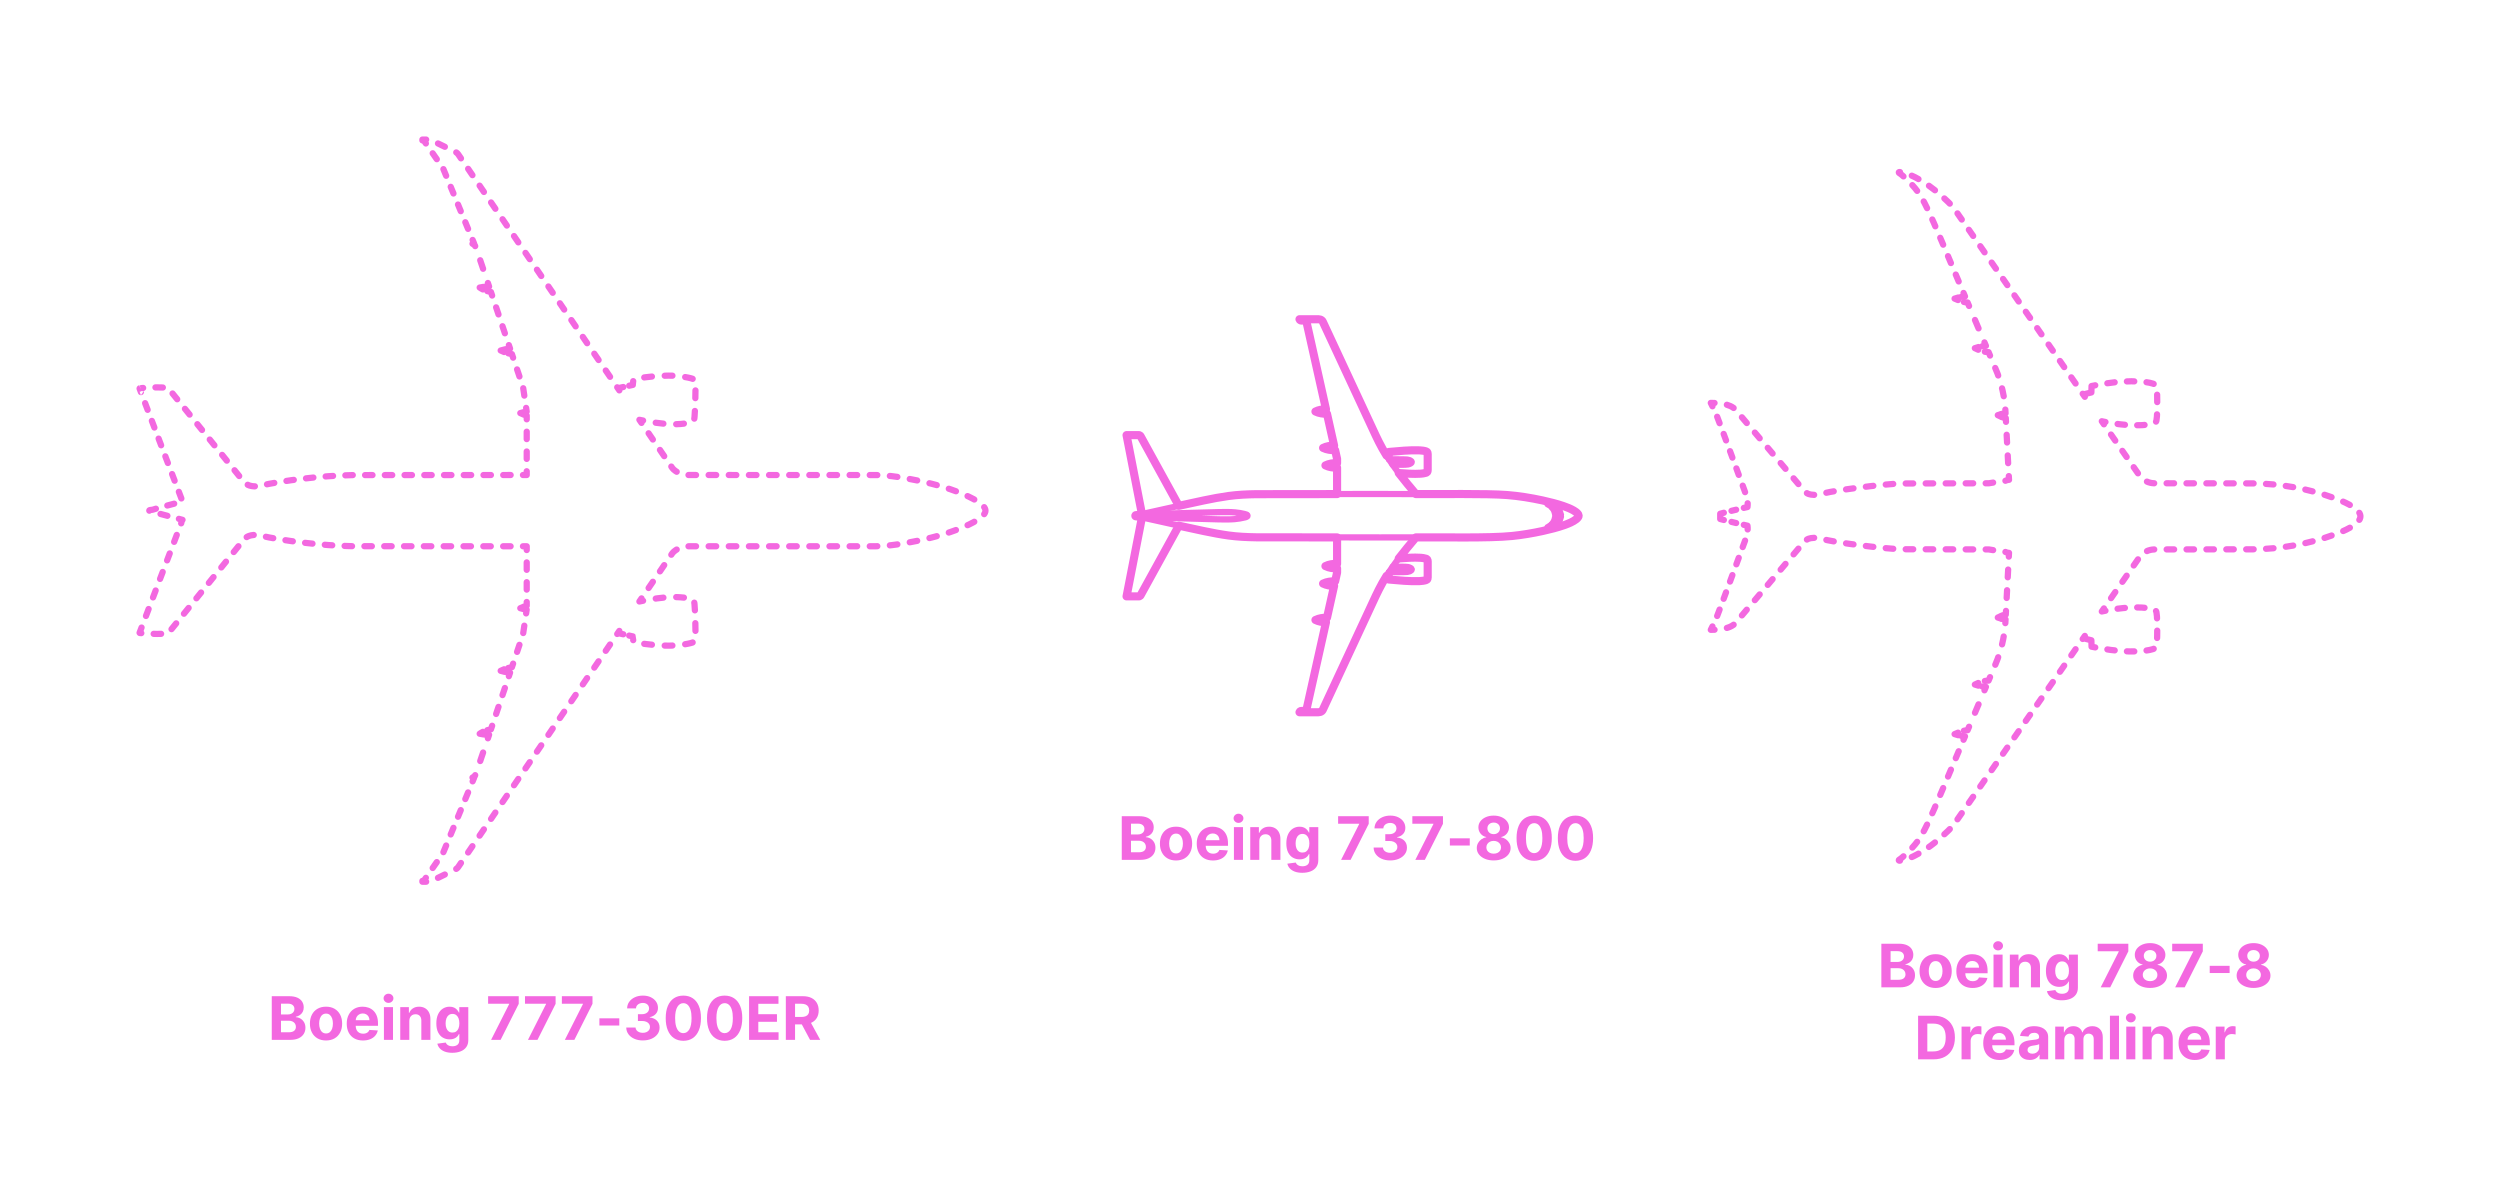 <?xml version="1.0" encoding="utf-8"?>
<!-- Generator: Adobe Illustrator 27.9.0, SVG Export Plug-In . SVG Version: 6.00 Build 0)  -->
<!DOCTYPE svg PUBLIC "-//W3C//DTD SVG 1.1//EN" "http://www.w3.org/Graphics/SVG/1.1/DTD/svg11.dtd">
<svg version="1.1" xmlns:x="http://ns.adobe.com/Extensibility/1.0/" xmlns:i="http://ns.adobe.com/AdobeIllustrator/10.0/" xmlns:graph="http://ns.adobe.com/Graphs/1.0/"
	 xmlns="http://www.w3.org/2000/svg" xmlns:xlink="http://www.w3.org/1999/xlink" xmlns:a="http://ns.adobe.com/AdobeSVGViewerExtensions/3.0/"
	 x="0px" y="0px" width="1000px" height="475px" viewBox="0 0 1000 475" enable-background="new 0 0 1000 475" xml:space="preserve"
	>
<g id="FILL-BACKGROUND">
	<rect fill="#FFFFFF" width="1000" height="475"/>
</g>
<g id="N-DIMENSIONS">
</g>
<g id="N-TEXT">
	<g id="MTEXT_00000164483209436427560640000009936742353006229680_">
		<g>
			<g>
				<g>
					<path fill="#F368E0" d="M448.706,343.937v-17.455h6.989c1.284,0,2.355,0.19,3.213,0.571c0.858,0.38,1.503,0.907,1.935,1.581
						s0.648,1.448,0.648,2.323c0,0.682-0.137,1.28-0.409,1.794c-0.273,0.514-0.646,0.935-1.121,1.261
						c-0.475,0.327-1.016,0.558-1.624,0.695v0.17c0.665,0.028,1.288,0.216,1.871,0.562c0.582,0.347,1.055,0.831,1.419,1.453
						s0.545,1.362,0.545,2.22c0,0.926-0.229,1.751-0.686,2.476c-0.458,0.725-1.132,1.297-2.024,1.717
						c-0.892,0.421-1.992,0.631-3.298,0.631H448.706z M452.396,333.786h2.736c0.505,0,0.956-0.09,1.351-0.269
						c0.395-0.179,0.708-0.433,0.938-0.763s0.345-0.725,0.345-1.185c0-0.63-0.223-1.139-0.669-1.525
						c-0.446-0.386-1.078-0.58-1.896-0.58h-2.804V333.786z M452.396,340.919h3.008c1.028,0,1.778-0.197,2.25-0.592
						s0.708-0.922,0.708-1.581c0-0.483-0.117-0.909-0.35-1.278c-0.233-0.369-0.564-0.659-0.993-0.869
						c-0.429-0.21-0.939-0.315-1.53-0.315h-3.094V340.919z"/>
					<path fill="#F368E0" d="M470.413,344.192c-1.324,0-2.467-0.283-3.431-0.848c-0.963-0.565-1.706-1.355-2.229-2.369
						c-0.523-1.015-0.784-2.192-0.784-3.533c0-1.353,0.261-2.536,0.784-3.55c0.522-1.014,1.266-1.804,2.229-2.37
						c0.963-0.565,2.106-0.848,3.431-0.848c1.324,0,2.467,0.283,3.43,0.848c0.963,0.565,1.706,1.355,2.229,2.37
						c0.522,1.014,0.784,2.197,0.784,3.55c0,1.341-0.261,2.518-0.784,3.533c-0.523,1.014-1.266,1.804-2.229,2.369
						C472.88,343.91,471.737,344.192,470.413,344.192z M470.43,341.38c0.602,0,1.105-0.172,1.508-0.516s0.709-0.814,0.916-1.411
						c0.208-0.597,0.312-1.275,0.312-2.037c0-0.761-0.104-1.44-0.312-2.037c-0.207-0.597-0.513-1.068-0.916-1.415
						c-0.403-0.346-0.906-0.52-1.508-0.52c-0.608,0-1.118,0.174-1.53,0.52c-0.412,0.347-0.722,0.818-0.929,1.415
						c-0.208,0.596-0.311,1.275-0.311,2.037c0,0.762,0.104,1.44,0.311,2.037s0.517,1.067,0.929,1.411
						C469.312,341.208,469.822,341.38,470.43,341.38z"/>
					<path fill="#F368E0" d="M485.191,344.192c-1.346,0-2.504-0.274-3.473-0.823s-1.715-1.327-2.237-2.335
						c-0.523-1.009-0.784-2.203-0.784-3.584c0-1.347,0.261-2.528,0.784-3.545c0.522-1.017,1.26-1.81,2.211-2.378
						c0.952-0.568,2.07-0.852,3.354-0.852c0.863,0,1.669,0.138,2.416,0.413c0.747,0.276,1.4,0.689,1.96,1.24
						c0.56,0.551,0.996,1.243,1.308,2.075c0.312,0.833,0.469,1.806,0.469,2.919v0.997h-11.054v-2.25h7.637
						c0-0.522-0.114-0.985-0.341-1.389c-0.227-0.403-0.541-0.72-0.941-0.95c-0.401-0.23-0.865-0.345-1.394-0.345
						c-0.551,0-1.039,0.126-1.462,0.379s-0.754,0.591-0.993,1.014s-0.361,0.894-0.367,1.411v2.139c0,0.647,0.121,1.208,0.362,1.679
						c0.242,0.472,0.584,0.835,1.027,1.091c0.443,0.255,0.968,0.383,1.577,0.383c0.403,0,0.772-0.057,1.108-0.17
						c0.335-0.114,0.622-0.284,0.861-0.511c0.238-0.228,0.42-0.506,0.545-0.835l3.358,0.222c-0.17,0.807-0.519,1.51-1.044,2.109
						c-0.526,0.6-1.202,1.065-2.029,1.398C487.224,344.026,486.271,344.192,485.191,344.192z"/>
					<path fill="#F368E0" d="M495.402,329.158c-0.54,0-1.003-0.179-1.389-0.537c-0.387-0.358-0.58-0.79-0.58-1.295
						c0-0.505,0.193-0.939,0.58-1.3c0.386-0.361,0.847-0.541,1.381-0.541c0.545,0,1.01,0.179,1.393,0.537
						c0.384,0.358,0.576,0.79,0.576,1.295c0,0.505-0.192,0.939-0.576,1.299C496.403,328.978,495.941,329.158,495.402,329.158z
						 M493.569,343.937v-13.091h3.631v13.091H493.569z"/>
					<path fill="#F368E0" d="M503.728,336.368v7.568h-3.631v-13.091h3.46v2.31h0.153c0.29-0.761,0.775-1.365,1.458-1.811
						c0.682-0.446,1.508-0.669,2.48-0.669c0.909,0,1.702,0.199,2.378,0.597c0.676,0.397,1.202,0.964,1.577,1.7
						s0.562,1.612,0.562,2.629v8.335h-3.631v-7.688c0.006-0.801-0.199-1.428-0.613-1.879c-0.415-0.452-0.986-0.677-1.713-0.677
						c-0.489,0-0.919,0.105-1.291,0.315c-0.372,0.21-0.662,0.516-0.87,0.917C503.84,335.324,503.733,335.806,503.728,336.368z"/>
					<path fill="#F368E0" d="M520.918,349.118c-1.176,0-2.184-0.161-3.021-0.481s-1.504-0.757-1.999-1.308
						c-0.494-0.551-0.815-1.17-0.963-1.858l3.358-0.452c0.102,0.261,0.264,0.505,0.486,0.733c0.222,0.227,0.516,0.41,0.882,0.55
						c0.367,0.139,0.814,0.208,1.342,0.208c0.79,0,1.442-0.191,1.956-0.575c0.514-0.383,0.771-1.024,0.771-1.922v-2.395h-0.153
						c-0.159,0.364-0.398,0.708-0.716,1.031c-0.318,0.324-0.727,0.588-1.227,0.793s-1.097,0.307-1.79,0.307
						c-0.983,0-1.876-0.229-2.681-0.686s-1.443-1.159-1.917-2.105c-0.475-0.946-0.712-2.144-0.712-3.592
						c0-1.483,0.242-2.722,0.725-3.716c0.483-0.994,1.126-1.738,1.93-2.233c0.804-0.494,1.686-0.741,2.646-0.741
						c0.733,0,1.347,0.124,1.841,0.371c0.495,0.247,0.894,0.554,1.198,0.92c0.304,0.367,0.538,0.726,0.703,1.078h0.136v-2.199h3.605
						v13.219c0,1.113-0.272,2.045-0.818,2.795c-0.546,0.75-1.3,1.314-2.263,1.692C523.275,348.929,522.168,349.118,520.918,349.118z
						 M520.995,341.022c0.585,0,1.081-0.146,1.487-0.439c0.406-0.293,0.719-0.713,0.938-1.262c0.219-0.548,0.328-1.206,0.328-1.973
						s-0.108-1.433-0.324-1.999c-0.216-0.565-0.528-1.004-0.938-1.317c-0.409-0.312-0.906-0.469-1.491-0.469
						c-0.597,0-1.1,0.161-1.509,0.481c-0.409,0.321-0.719,0.766-0.929,1.334c-0.21,0.568-0.315,1.224-0.315,1.969
						c0,0.755,0.106,1.408,0.32,1.956c0.213,0.549,0.522,0.972,0.929,1.27S520.398,341.022,520.995,341.022z"/>
					<path fill="#F368E0" d="M536.438,343.937l7.236-14.318v-0.119h-8.429v-3.017h12.247v3.06l-7.245,14.395H536.438z"/>
					<path fill="#F368E0" d="M556.066,344.175c-1.273,0-2.405-0.22-3.396-0.661c-0.992-0.44-1.773-1.048-2.344-1.824
						c-0.571-0.776-0.865-1.672-0.882-2.689h3.716c0.022,0.426,0.163,0.8,0.422,1.121c0.258,0.321,0.604,0.57,1.035,0.746
						c0.432,0.176,0.917,0.264,1.458,0.264c0.562,0,1.06-0.099,1.492-0.298c0.432-0.199,0.77-0.475,1.014-0.827
						c0.244-0.352,0.366-0.758,0.366-1.219c0-0.466-0.129-0.879-0.388-1.24c-0.259-0.361-0.628-0.644-1.108-0.848
						c-0.48-0.205-1.05-0.307-1.709-0.307h-1.628v-2.71h1.628c0.557,0,1.05-0.097,1.479-0.29c0.429-0.193,0.763-0.462,1.001-0.806
						c0.238-0.344,0.358-0.746,0.358-1.206c0-0.437-0.104-0.822-0.311-1.155c-0.208-0.332-0.498-0.592-0.87-0.78
						s-0.805-0.281-1.3-0.281c-0.5,0-0.958,0.09-1.372,0.269c-0.415,0.179-0.747,0.434-0.997,0.763
						c-0.25,0.33-0.383,0.716-0.4,1.159h-3.537c0.017-1.006,0.304-1.892,0.861-2.659c0.557-0.767,1.308-1.368,2.254-1.802
						c0.946-0.435,2.016-0.652,3.208-0.652c1.205,0,2.259,0.219,3.162,0.656c0.903,0.438,1.606,1.027,2.109,1.769
						c0.503,0.742,0.751,1.573,0.746,2.493c0.006,0.977-0.297,1.792-0.908,2.446s-1.405,1.068-2.382,1.244v0.137
						c1.284,0.165,2.263,0.609,2.936,1.333c0.673,0.725,1.007,1.629,1.001,2.715c0.005,0.994-0.28,1.878-0.856,2.65
						c-0.577,0.773-1.371,1.381-2.382,1.824C558.532,343.954,557.373,344.175,556.066,344.175z"/>
					<path fill="#F368E0" d="M566.131,343.937l7.236-14.318v-0.119h-8.429v-3.017h12.247v3.06l-7.245,14.395H566.131z"/>
					<path fill="#F368E0" d="M587.906,335.329v2.881h-7.96v-2.881H587.906z"/>
					<path fill="#F368E0" d="M597.477,344.175c-1.312,0-2.479-0.215-3.499-0.644c-1.02-0.429-1.82-1.016-2.399-1.76
						c-0.58-0.745-0.869-1.588-0.869-2.531c0-0.728,0.166-1.396,0.499-2.007s0.785-1.119,1.359-1.525
						c0.574-0.406,1.216-0.667,1.926-0.78v-0.12c-0.932-0.188-1.688-0.641-2.267-1.359s-0.87-1.555-0.87-2.51
						c0-0.903,0.264-1.709,0.793-2.417c0.528-0.707,1.254-1.264,2.177-1.67c0.923-0.406,1.973-0.609,3.149-0.609
						c1.176,0,2.226,0.205,3.149,0.614s1.649,0.967,2.178,1.675s0.795,1.51,0.801,2.408c-0.006,0.96-0.301,1.798-0.887,2.514
						c-0.585,0.716-1.335,1.167-2.25,1.355v0.12c0.699,0.113,1.334,0.374,1.905,0.78c0.571,0.406,1.026,0.915,1.364,1.525
						s0.51,1.28,0.516,2.007c-0.006,0.943-0.298,1.787-0.878,2.531c-0.58,0.744-1.379,1.331-2.399,1.76
						C599.956,343.96,598.79,344.175,597.477,344.175z M597.477,341.465c0.585,0,1.096-0.106,1.534-0.319
						c0.437-0.213,0.78-0.509,1.027-0.887c0.247-0.377,0.371-0.814,0.371-1.308c0-0.505-0.128-0.953-0.383-1.342
						c-0.256-0.389-0.603-0.696-1.04-0.92s-0.94-0.337-1.508-0.337c-0.562,0-1.065,0.112-1.509,0.337
						c-0.443,0.225-0.791,0.531-1.044,0.92s-0.379,0.837-0.379,1.342c0,0.494,0.122,0.931,0.367,1.308
						c0.244,0.378,0.588,0.673,1.031,0.887C596.386,341.358,596.897,341.465,597.477,341.465z M597.477,333.667
						c0.488,0,0.923-0.099,1.304-0.298c0.381-0.199,0.679-0.474,0.895-0.827c0.216-0.352,0.324-0.758,0.324-1.219
						c0-0.455-0.108-0.854-0.324-1.197s-0.511-0.614-0.886-0.81c-0.375-0.196-0.812-0.294-1.312-0.294
						c-0.495,0-0.932,0.098-1.312,0.294c-0.381,0.196-0.678,0.466-0.891,0.81c-0.213,0.344-0.32,0.743-0.32,1.197
						c0,0.46,0.108,0.867,0.324,1.219c0.216,0.353,0.514,0.628,0.895,0.827C596.554,333.567,596.988,333.667,597.477,333.667z"/>
					<path fill="#F368E0" d="M613.67,344.32c-1.466-0.005-2.726-0.366-3.78-1.082c-1.054-0.716-1.863-1.753-2.429-3.111
						s-0.845-2.992-0.839-4.901c0-1.903,0.282-3.525,0.848-4.866s1.375-2.362,2.429-3.064c1.054-0.702,2.311-1.053,3.771-1.053
						c1.46,0,2.717,0.353,3.771,1.057c1.054,0.705,1.865,1.726,2.433,3.064c0.568,1.338,0.85,2.958,0.844,4.862
						c0,1.915-0.283,3.551-0.848,4.909c-0.565,1.358-1.374,2.395-2.425,3.111C616.395,343.962,615.136,344.32,613.67,344.32z
						 M613.67,341.26c1,0,1.798-0.503,2.395-1.508c0.597-1.006,0.892-2.514,0.886-4.526c0-1.324-0.135-2.426-0.405-3.307
						c-0.27-0.88-0.65-1.542-1.142-1.986c-0.491-0.443-1.069-0.665-1.734-0.665c-0.994,0-1.79,0.497-2.386,1.491
						c-0.597,0.995-0.898,2.483-0.903,4.466c0,1.341,0.135,2.459,0.405,3.354s0.652,1.565,1.146,2.011
						C612.426,341.038,613.005,341.26,613.67,341.26z"/>
					<path fill="#F368E0" d="M630.187,344.32c-1.466-0.005-2.726-0.366-3.78-1.082c-1.054-0.716-1.863-1.753-2.429-3.111
						s-0.845-2.992-0.839-4.901c0-1.903,0.282-3.525,0.848-4.866s1.375-2.362,2.429-3.064c1.054-0.702,2.311-1.053,3.771-1.053
						c1.46,0,2.717,0.353,3.771,1.057c1.054,0.705,1.865,1.726,2.433,3.064c0.568,1.338,0.85,2.958,0.844,4.862
						c0,1.915-0.283,3.551-0.848,4.909c-0.565,1.358-1.374,2.395-2.425,3.111C632.911,343.962,631.653,344.32,630.187,344.32z
						 M630.187,341.26c1,0,1.798-0.503,2.395-1.508c0.597-1.006,0.892-2.514,0.886-4.526c0-1.324-0.135-2.426-0.405-3.307
						c-0.27-0.88-0.65-1.542-1.142-1.986c-0.491-0.443-1.069-0.665-1.734-0.665c-0.994,0-1.79,0.497-2.386,1.491
						c-0.597,0.995-0.898,2.483-0.903,4.466c0,1.341,0.135,2.459,0.405,3.354s0.652,1.565,1.146,2.011
						C628.942,341.038,629.522,341.26,630.187,341.26z"/>
				</g>
			</g>
		</g>
	</g>
	<g id="MTEXT_00000023273410401778985190000009205997875360495515_">
		<g>
			<g>
				<g>
					<path fill="#F368E0" d="M108.706,415.937v-17.455h6.989c1.284,0,2.355,0.19,3.213,0.571c0.858,0.38,1.503,0.907,1.935,1.581
						s0.648,1.448,0.648,2.323c0,0.682-0.137,1.28-0.409,1.794c-0.273,0.514-0.646,0.935-1.121,1.261
						c-0.475,0.327-1.016,0.558-1.624,0.695v0.17c0.665,0.028,1.288,0.216,1.871,0.562c0.582,0.347,1.055,0.831,1.419,1.453
						s0.545,1.362,0.545,2.22c0,0.926-0.229,1.751-0.686,2.476c-0.458,0.725-1.132,1.297-2.024,1.717
						c-0.892,0.421-1.992,0.631-3.298,0.631H108.706z M112.396,405.786h2.736c0.505,0,0.956-0.09,1.351-0.269
						c0.395-0.179,0.708-0.433,0.938-0.763s0.345-0.725,0.345-1.185c0-0.63-0.223-1.139-0.669-1.525
						c-0.446-0.386-1.078-0.58-1.896-0.58h-2.804V405.786z M112.396,412.919h3.008c1.028,0,1.778-0.197,2.25-0.592
						s0.708-0.922,0.708-1.581c0-0.483-0.117-0.909-0.35-1.278c-0.233-0.369-0.564-0.659-0.993-0.869
						c-0.429-0.21-0.939-0.315-1.53-0.315h-3.094V412.919z"/>
					<path fill="#F368E0" d="M130.413,416.192c-1.324,0-2.467-0.283-3.431-0.848c-0.963-0.565-1.706-1.355-2.229-2.369
						c-0.523-1.015-0.784-2.192-0.784-3.533c0-1.353,0.261-2.536,0.784-3.55c0.522-1.014,1.266-1.804,2.229-2.37
						c0.963-0.565,2.106-0.848,3.431-0.848c1.324,0,2.467,0.283,3.43,0.848c0.963,0.565,1.706,1.355,2.229,2.37
						c0.522,1.014,0.784,2.197,0.784,3.55c0,1.341-0.261,2.518-0.784,3.533c-0.523,1.014-1.266,1.804-2.229,2.369
						C132.88,415.91,131.737,416.192,130.413,416.192z M130.43,413.38c0.602,0,1.105-0.172,1.508-0.516s0.709-0.814,0.916-1.411
						c0.208-0.597,0.312-1.275,0.312-2.037c0-0.761-0.104-1.44-0.312-2.037c-0.207-0.597-0.513-1.068-0.916-1.415
						c-0.403-0.346-0.906-0.52-1.508-0.52c-0.608,0-1.118,0.174-1.53,0.52c-0.412,0.347-0.722,0.818-0.929,1.415
						c-0.208,0.596-0.311,1.275-0.311,2.037c0,0.762,0.104,1.44,0.311,2.037s0.517,1.067,0.929,1.411
						C129.312,413.208,129.822,413.38,130.43,413.38z"/>
					<path fill="#F368E0" d="M145.191,416.192c-1.346,0-2.504-0.274-3.473-0.823s-1.715-1.327-2.237-2.335
						c-0.523-1.009-0.784-2.203-0.784-3.584c0-1.347,0.261-2.528,0.784-3.545c0.522-1.017,1.26-1.81,2.211-2.378
						c0.952-0.568,2.07-0.852,3.354-0.852c0.863,0,1.669,0.138,2.416,0.413c0.747,0.276,1.4,0.689,1.96,1.24
						c0.56,0.551,0.996,1.243,1.308,2.075c0.312,0.833,0.469,1.806,0.469,2.919v0.997h-11.054v-2.25h7.637
						c0-0.522-0.114-0.985-0.341-1.389c-0.227-0.403-0.541-0.72-0.941-0.95c-0.401-0.23-0.865-0.345-1.394-0.345
						c-0.551,0-1.039,0.126-1.462,0.379s-0.754,0.591-0.993,1.014s-0.361,0.894-0.367,1.411v2.139c0,0.647,0.121,1.208,0.362,1.679
						c0.242,0.472,0.584,0.835,1.027,1.091c0.443,0.255,0.968,0.383,1.577,0.383c0.403,0,0.772-0.057,1.108-0.17
						c0.335-0.114,0.622-0.284,0.861-0.511c0.238-0.228,0.42-0.506,0.545-0.835l3.358,0.222c-0.17,0.807-0.519,1.51-1.044,2.109
						c-0.526,0.6-1.202,1.065-2.029,1.398C147.224,416.026,146.271,416.192,145.191,416.192z"/>
					<path fill="#F368E0" d="M155.402,401.158c-0.54,0-1.003-0.179-1.389-0.537c-0.387-0.358-0.58-0.79-0.58-1.295
						c0-0.505,0.193-0.939,0.58-1.3c0.386-0.361,0.847-0.541,1.381-0.541c0.545,0,1.01,0.179,1.393,0.537
						c0.384,0.358,0.576,0.79,0.576,1.295c0,0.505-0.192,0.939-0.576,1.299C156.403,400.978,155.941,401.158,155.402,401.158z
						 M153.569,415.937v-13.091h3.631v13.091H153.569z"/>
					<path fill="#F368E0" d="M163.728,408.368v7.568h-3.631v-13.091h3.46v2.31h0.153c0.29-0.761,0.775-1.365,1.458-1.811
						c0.682-0.446,1.508-0.669,2.48-0.669c0.909,0,1.702,0.199,2.378,0.597c0.676,0.397,1.202,0.964,1.577,1.7
						s0.562,1.612,0.562,2.629v8.335h-3.631v-7.688c0.006-0.801-0.199-1.428-0.613-1.879c-0.415-0.452-0.986-0.677-1.713-0.677
						c-0.489,0-0.919,0.105-1.291,0.315c-0.372,0.21-0.662,0.516-0.87,0.917C163.84,407.324,163.733,407.806,163.728,408.368z"/>
					<path fill="#F368E0" d="M180.918,421.118c-1.176,0-2.184-0.161-3.021-0.481s-1.504-0.757-1.999-1.308
						c-0.494-0.551-0.815-1.17-0.963-1.858l3.358-0.452c0.102,0.261,0.264,0.505,0.486,0.733c0.222,0.227,0.516,0.41,0.882,0.55
						c0.367,0.139,0.814,0.208,1.342,0.208c0.79,0,1.442-0.191,1.956-0.575c0.514-0.383,0.771-1.024,0.771-1.922v-2.395h-0.153
						c-0.159,0.364-0.398,0.708-0.716,1.031c-0.318,0.324-0.727,0.588-1.227,0.793s-1.097,0.307-1.79,0.307
						c-0.983,0-1.876-0.229-2.681-0.686s-1.443-1.159-1.917-2.105c-0.475-0.946-0.712-2.144-0.712-3.592
						c0-1.483,0.242-2.722,0.725-3.716c0.483-0.994,1.126-1.738,1.93-2.233c0.804-0.494,1.686-0.741,2.646-0.741
						c0.733,0,1.347,0.124,1.841,0.371c0.495,0.247,0.894,0.554,1.198,0.92c0.304,0.367,0.538,0.726,0.703,1.078h0.136v-2.199h3.605
						v13.219c0,1.113-0.272,2.045-0.818,2.795c-0.546,0.75-1.3,1.314-2.263,1.692C183.275,420.929,182.168,421.118,180.918,421.118z
						 M180.995,413.022c0.585,0,1.081-0.146,1.487-0.439c0.406-0.293,0.719-0.713,0.938-1.262c0.219-0.548,0.328-1.206,0.328-1.973
						s-0.108-1.433-0.324-1.999c-0.216-0.565-0.528-1.004-0.938-1.317c-0.409-0.312-0.906-0.469-1.491-0.469
						c-0.597,0-1.1,0.161-1.509,0.481c-0.409,0.321-0.719,0.766-0.929,1.334c-0.21,0.568-0.315,1.224-0.315,1.969
						c0,0.755,0.106,1.408,0.32,1.956c0.213,0.549,0.522,0.972,0.929,1.27S180.398,413.022,180.995,413.022z"/>
					<path fill="#F368E0" d="M196.438,415.937l7.236-14.318v-0.119h-8.429v-3.017h12.247v3.06l-7.245,14.395H196.438z"/>
					<path fill="#F368E0" d="M211.19,415.937l7.236-14.318v-0.119h-8.429v-3.017h12.247v3.06L215,415.937H211.19z"/>
					<path fill="#F368E0" d="M225.943,415.937l7.236-14.318v-0.119h-8.429v-3.017h12.247v3.06l-7.245,14.395H225.943z"/>
					<path fill="#F368E0" d="M247.718,407.329v2.881h-7.96v-2.881H247.718z"/>
					<path fill="#F368E0" d="M257.119,416.175c-1.273,0-2.405-0.22-3.396-0.661c-0.992-0.44-1.773-1.048-2.344-1.824
						c-0.571-0.776-0.865-1.672-0.882-2.689h3.716c0.022,0.426,0.163,0.8,0.422,1.121c0.258,0.321,0.604,0.57,1.035,0.746
						c0.432,0.176,0.917,0.264,1.458,0.264c0.562,0,1.06-0.099,1.492-0.298c0.432-0.199,0.77-0.475,1.014-0.827
						c0.244-0.352,0.366-0.758,0.366-1.219c0-0.466-0.129-0.879-0.388-1.24c-0.259-0.361-0.628-0.644-1.108-0.848
						c-0.48-0.205-1.05-0.307-1.709-0.307h-1.628v-2.71h1.628c0.557,0,1.05-0.097,1.479-0.29c0.429-0.193,0.763-0.462,1.001-0.806
						c0.238-0.344,0.358-0.746,0.358-1.206c0-0.437-0.104-0.822-0.311-1.155c-0.208-0.332-0.498-0.592-0.87-0.78
						s-0.805-0.281-1.3-0.281c-0.5,0-0.958,0.09-1.372,0.269c-0.415,0.179-0.747,0.434-0.997,0.763
						c-0.25,0.33-0.383,0.716-0.4,1.159h-3.537c0.017-1.006,0.304-1.892,0.861-2.659c0.557-0.767,1.308-1.368,2.254-1.802
						c0.946-0.435,2.016-0.652,3.208-0.652c1.205,0,2.259,0.219,3.162,0.656c0.903,0.438,1.606,1.027,2.109,1.769
						c0.503,0.742,0.751,1.573,0.746,2.493c0.006,0.977-0.297,1.792-0.908,2.446s-1.405,1.068-2.382,1.244v0.137
						c1.284,0.165,2.263,0.609,2.936,1.333c0.673,0.725,1.007,1.629,1.001,2.715c0.005,0.994-0.28,1.878-0.856,2.65
						c-0.577,0.773-1.371,1.381-2.382,1.824C259.585,415.954,258.426,416.175,257.119,416.175z"/>
					<path fill="#F368E0" d="M273.337,416.32c-1.466-0.005-2.726-0.366-3.78-1.082c-1.054-0.716-1.863-1.753-2.429-3.111
						s-0.845-2.992-0.839-4.901c0-1.903,0.282-3.525,0.848-4.866s1.375-2.362,2.429-3.064c1.054-0.702,2.311-1.053,3.771-1.053
						c1.46,0,2.717,0.353,3.771,1.057c1.054,0.705,1.865,1.726,2.433,3.064c0.568,1.338,0.85,2.958,0.844,4.862
						c0,1.915-0.283,3.551-0.848,4.909c-0.565,1.358-1.374,2.395-2.425,3.111C276.062,415.962,274.804,416.32,273.337,416.32z
						 M273.337,413.26c1,0,1.798-0.503,2.395-1.508c0.597-1.006,0.892-2.514,0.886-4.526c0-1.324-0.135-2.426-0.405-3.307
						c-0.27-0.88-0.65-1.542-1.142-1.986c-0.491-0.443-1.069-0.665-1.734-0.665c-0.994,0-1.79,0.497-2.386,1.491
						c-0.597,0.995-0.898,2.483-0.903,4.466c0,1.341,0.135,2.459,0.405,3.354s0.652,1.565,1.146,2.011
						C272.093,413.038,272.673,413.26,273.337,413.26z"/>
					<path fill="#F368E0" d="M289.854,416.32c-1.466-0.005-2.726-0.366-3.78-1.082c-1.054-0.716-1.863-1.753-2.429-3.111
						s-0.845-2.992-0.839-4.901c0-1.903,0.282-3.525,0.848-4.866s1.375-2.362,2.429-3.064c1.054-0.702,2.311-1.053,3.771-1.053
						c1.46,0,2.717,0.353,3.771,1.057c1.054,0.705,1.865,1.726,2.433,3.064c0.568,1.338,0.85,2.958,0.844,4.862
						c0,1.915-0.283,3.551-0.848,4.909c-0.565,1.358-1.374,2.395-2.425,3.111C292.579,415.962,291.32,416.32,289.854,416.32z
						 M289.854,413.26c1,0,1.798-0.503,2.395-1.508c0.597-1.006,0.892-2.514,0.886-4.526c0-1.324-0.135-2.426-0.405-3.307
						c-0.27-0.88-0.65-1.542-1.142-1.986c-0.491-0.443-1.069-0.665-1.734-0.665c-0.994,0-1.79,0.497-2.386,1.491
						c-0.597,0.995-0.898,2.483-0.903,4.466c0,1.341,0.135,2.459,0.405,3.354s0.652,1.565,1.146,2.011
						C288.61,413.038,289.189,413.26,289.854,413.26z"/>
					<path fill="#F368E0" d="M299.63,415.937v-17.455h11.761v3.042h-8.071v4.159h7.466v3.042h-7.466v4.168h8.105v3.042H299.63z"/>
					<path fill="#F368E0" d="M314.331,415.937v-17.455h6.886c1.318,0,2.445,0.234,3.379,0.703s1.647,1.131,2.139,1.986
						c0.491,0.855,0.737,1.859,0.737,3.013c0,1.159-0.25,2.155-0.75,2.987s-1.223,1.47-2.169,1.914
						c-0.946,0.443-2.09,0.665-3.431,0.665h-4.611v-2.966h4.014c0.705,0,1.29-0.097,1.756-0.29c0.466-0.193,0.814-0.483,1.044-0.869
						s0.345-0.866,0.345-1.44c0-0.58-0.115-1.068-0.345-1.466c-0.23-0.397-0.58-0.7-1.048-0.908s-1.058-0.311-1.769-0.311h-2.488
						v14.438H314.331z M323.757,407.993l4.338,7.943h-4.074l-4.245-7.943H323.757z"/>
				</g>
			</g>
		</g>
	</g>
	<g id="MTEXT_00000065784326517026510240000005267336153221006511_">
		<g>
			<g>
				<g>
					<path fill="#F368E0" d="M752.543,394.937v-17.455h6.989c1.284,0,2.355,0.19,3.213,0.571c0.858,0.38,1.503,0.907,1.935,1.581
						s0.648,1.448,0.648,2.323c0,0.682-0.137,1.28-0.409,1.794c-0.273,0.514-0.646,0.935-1.121,1.261
						c-0.475,0.327-1.016,0.558-1.624,0.695v0.17c0.665,0.028,1.288,0.216,1.871,0.562c0.582,0.347,1.055,0.831,1.419,1.453
						s0.545,1.362,0.545,2.22c0,0.926-0.229,1.751-0.686,2.476c-0.458,0.725-1.132,1.297-2.024,1.717
						c-0.892,0.421-1.992,0.631-3.298,0.631H752.543z M756.234,384.786h2.736c0.505,0,0.956-0.09,1.351-0.269
						c0.395-0.179,0.708-0.433,0.938-0.763s0.345-0.725,0.345-1.185c0-0.63-0.223-1.139-0.669-1.525
						c-0.446-0.386-1.078-0.58-1.896-0.58h-2.804V384.786z M756.234,391.919h3.008c1.028,0,1.778-0.197,2.25-0.592
						s0.708-0.922,0.708-1.581c0-0.483-0.117-0.909-0.35-1.278c-0.233-0.369-0.564-0.659-0.993-0.869
						c-0.429-0.21-0.939-0.315-1.53-0.315h-3.094V391.919z"/>
					<path fill="#F368E0" d="M774.251,395.192c-1.324,0-2.467-0.283-3.431-0.848c-0.963-0.565-1.706-1.355-2.229-2.369
						c-0.523-1.015-0.784-2.192-0.784-3.533c0-1.353,0.261-2.536,0.784-3.55c0.522-1.014,1.266-1.804,2.229-2.37
						c0.963-0.565,2.106-0.848,3.431-0.848c1.324,0,2.467,0.283,3.43,0.848c0.963,0.565,1.706,1.355,2.229,2.37
						c0.522,1.014,0.784,2.197,0.784,3.55c0,1.341-0.261,2.518-0.784,3.533c-0.523,1.014-1.266,1.804-2.229,2.369
						C776.718,394.91,775.575,395.192,774.251,395.192z M774.268,392.38c0.602,0,1.105-0.172,1.508-0.516s0.709-0.814,0.916-1.411
						c0.208-0.597,0.312-1.275,0.312-2.037c0-0.761-0.104-1.44-0.312-2.037c-0.207-0.597-0.513-1.068-0.916-1.415
						c-0.403-0.346-0.906-0.52-1.508-0.52c-0.608,0-1.118,0.174-1.53,0.52c-0.412,0.347-0.722,0.818-0.929,1.415
						c-0.208,0.596-0.311,1.275-0.311,2.037c0,0.762,0.104,1.44,0.311,2.037s0.517,1.067,0.929,1.411
						C773.15,392.208,773.66,392.38,774.268,392.38z"/>
					<path fill="#F368E0" d="M789.029,395.192c-1.346,0-2.504-0.274-3.473-0.823s-1.715-1.327-2.237-2.335
						c-0.523-1.009-0.784-2.203-0.784-3.584c0-1.347,0.261-2.528,0.784-3.545c0.522-1.017,1.26-1.81,2.211-2.378
						c0.952-0.568,2.07-0.852,3.354-0.852c0.863,0,1.669,0.138,2.416,0.413c0.747,0.276,1.4,0.689,1.96,1.24
						c0.56,0.551,0.996,1.243,1.308,2.075c0.312,0.833,0.469,1.806,0.469,2.919v0.997h-11.054v-2.25h7.637
						c0-0.522-0.114-0.985-0.341-1.389c-0.227-0.403-0.541-0.72-0.941-0.95c-0.401-0.23-0.865-0.345-1.394-0.345
						c-0.551,0-1.039,0.126-1.462,0.379s-0.754,0.591-0.993,1.014s-0.361,0.894-0.367,1.411v2.139c0,0.647,0.121,1.208,0.362,1.679
						c0.242,0.472,0.584,0.835,1.027,1.091c0.443,0.255,0.968,0.383,1.577,0.383c0.403,0,0.772-0.057,1.108-0.17
						c0.335-0.114,0.622-0.284,0.861-0.511c0.238-0.228,0.42-0.506,0.545-0.835l3.358,0.222c-0.17,0.807-0.519,1.51-1.044,2.109
						c-0.526,0.6-1.202,1.065-2.029,1.398C791.062,395.026,790.108,395.192,789.029,395.192z"/>
					<path fill="#F368E0" d="M799.239,380.158c-0.54,0-1.003-0.179-1.389-0.537c-0.387-0.358-0.58-0.79-0.58-1.295
						c0-0.505,0.193-0.939,0.58-1.3c0.386-0.361,0.847-0.541,1.381-0.541c0.545,0,1.01,0.179,1.393,0.537
						c0.384,0.358,0.576,0.79,0.576,1.295c0,0.505-0.192,0.939-0.576,1.299C800.241,379.978,799.779,380.158,799.239,380.158z
						 M797.407,394.937v-13.091h3.631v13.091H797.407z"/>
					<path fill="#F368E0" d="M807.565,387.368v7.568h-3.631v-13.091h3.46v2.31h0.153c0.29-0.761,0.775-1.365,1.458-1.811
						c0.682-0.446,1.508-0.669,2.48-0.669c0.909,0,1.702,0.199,2.378,0.597c0.676,0.397,1.202,0.964,1.577,1.7
						s0.562,1.612,0.562,2.629v8.335h-3.631v-7.688c0.006-0.801-0.199-1.428-0.613-1.879c-0.415-0.452-0.986-0.677-1.713-0.677
						c-0.489,0-0.919,0.105-1.291,0.315c-0.372,0.21-0.662,0.516-0.87,0.917C807.678,386.324,807.571,386.806,807.565,387.368z"/>
					<path fill="#F368E0" d="M824.756,400.118c-1.176,0-2.184-0.161-3.021-0.481s-1.504-0.757-1.999-1.308
						c-0.494-0.551-0.815-1.17-0.963-1.858l3.358-0.452c0.102,0.261,0.264,0.505,0.486,0.733c0.222,0.227,0.516,0.41,0.882,0.55
						c0.367,0.139,0.814,0.208,1.342,0.208c0.79,0,1.442-0.191,1.956-0.575c0.514-0.383,0.771-1.024,0.771-1.922v-2.395h-0.153
						c-0.159,0.364-0.398,0.708-0.716,1.031c-0.318,0.324-0.727,0.588-1.227,0.793s-1.097,0.307-1.79,0.307
						c-0.983,0-1.876-0.229-2.681-0.686s-1.443-1.159-1.917-2.105c-0.475-0.946-0.712-2.144-0.712-3.592
						c0-1.483,0.242-2.722,0.725-3.716c0.483-0.994,1.126-1.738,1.93-2.233c0.804-0.494,1.686-0.741,2.646-0.741
						c0.733,0,1.347,0.124,1.841,0.371c0.495,0.247,0.894,0.554,1.198,0.92c0.304,0.367,0.538,0.726,0.703,1.078h0.136v-2.199h3.605
						v13.219c0,1.113-0.272,2.045-0.818,2.795c-0.546,0.75-1.3,1.314-2.263,1.692C827.112,399.929,826.006,400.118,824.756,400.118z
						 M824.833,392.022c0.585,0,1.081-0.146,1.487-0.439c0.406-0.293,0.719-0.713,0.938-1.262c0.219-0.548,0.328-1.206,0.328-1.973
						s-0.108-1.433-0.324-1.999c-0.216-0.565-0.528-1.004-0.938-1.317c-0.409-0.312-0.906-0.469-1.491-0.469
						c-0.597,0-1.1,0.161-1.509,0.481c-0.409,0.321-0.719,0.766-0.929,1.334c-0.21,0.568-0.315,1.224-0.315,1.969
						c0,0.755,0.106,1.408,0.32,1.956c0.213,0.549,0.522,0.972,0.929,1.27S824.236,392.022,824.833,392.022z"/>
					<path fill="#F368E0" d="M840.275,394.937l7.236-14.318v-0.119h-8.429v-3.017h12.247v3.06l-7.245,14.395H840.275z"/>
					<path fill="#F368E0" d="M860.031,395.175c-1.312,0-2.479-0.215-3.499-0.644c-1.02-0.429-1.82-1.016-2.399-1.76
						c-0.58-0.745-0.869-1.588-0.869-2.531c0-0.728,0.166-1.396,0.499-2.007s0.785-1.119,1.359-1.525
						c0.574-0.406,1.216-0.667,1.926-0.78v-0.12c-0.932-0.188-1.688-0.641-2.267-1.359s-0.87-1.555-0.87-2.51
						c0-0.903,0.264-1.709,0.793-2.417c0.528-0.707,1.254-1.264,2.177-1.67c0.923-0.406,1.973-0.609,3.149-0.609
						c1.176,0,2.226,0.205,3.149,0.614s1.649,0.967,2.178,1.675s0.795,1.51,0.801,2.408c-0.006,0.96-0.301,1.798-0.887,2.514
						c-0.585,0.716-1.335,1.167-2.25,1.355v0.12c0.699,0.113,1.334,0.374,1.905,0.78c0.571,0.406,1.026,0.915,1.364,1.525
						s0.51,1.28,0.516,2.007c-0.006,0.943-0.298,1.787-0.878,2.531c-0.58,0.744-1.379,1.331-2.399,1.76
						C862.51,394.96,861.344,395.175,860.031,395.175z M860.031,392.465c0.585,0,1.096-0.106,1.534-0.319
						c0.437-0.213,0.78-0.509,1.027-0.887c0.247-0.377,0.371-0.814,0.371-1.308c0-0.505-0.128-0.953-0.383-1.342
						c-0.256-0.389-0.603-0.696-1.04-0.92s-0.94-0.337-1.508-0.337c-0.562,0-1.065,0.112-1.509,0.337
						c-0.443,0.225-0.791,0.531-1.044,0.92s-0.379,0.837-0.379,1.342c0,0.494,0.122,0.931,0.367,1.308
						c0.244,0.378,0.588,0.673,1.031,0.887C858.94,392.358,859.452,392.465,860.031,392.465z M860.031,384.667
						c0.488,0,0.923-0.099,1.304-0.298c0.381-0.199,0.679-0.474,0.895-0.827c0.216-0.352,0.324-0.758,0.324-1.219
						c0-0.455-0.108-0.854-0.324-1.197s-0.511-0.614-0.886-0.81c-0.375-0.196-0.812-0.294-1.312-0.294
						c-0.495,0-0.932,0.098-1.312,0.294c-0.381,0.196-0.678,0.466-0.891,0.81c-0.213,0.344-0.32,0.743-0.32,1.197
						c0,0.46,0.108,0.867,0.324,1.219c0.216,0.353,0.514,0.628,0.895,0.827C859.108,384.567,859.542,384.667,860.031,384.667z"/>
					<path fill="#F368E0" d="M870.07,394.937l7.236-14.318v-0.119h-8.429v-3.017h12.247v3.06l-7.245,14.395H870.07z"/>
					<path fill="#F368E0" d="M891.846,386.329v2.881h-7.96v-2.881H891.846z"/>
					<path fill="#F368E0" d="M901.417,395.175c-1.312,0-2.479-0.215-3.499-0.644c-1.02-0.429-1.82-1.016-2.399-1.76
						c-0.58-0.745-0.869-1.588-0.869-2.531c0-0.728,0.166-1.396,0.499-2.007s0.785-1.119,1.359-1.525
						c0.574-0.406,1.216-0.667,1.926-0.78v-0.12c-0.932-0.188-1.688-0.641-2.267-1.359s-0.87-1.555-0.87-2.51
						c0-0.903,0.264-1.709,0.793-2.417c0.528-0.707,1.254-1.264,2.177-1.67c0.923-0.406,1.973-0.609,3.149-0.609
						c1.176,0,2.226,0.205,3.149,0.614s1.649,0.967,2.178,1.675s0.795,1.51,0.801,2.408c-0.006,0.96-0.301,1.798-0.887,2.514
						c-0.585,0.716-1.335,1.167-2.25,1.355v0.12c0.699,0.113,1.334,0.374,1.905,0.78c0.571,0.406,1.026,0.915,1.364,1.525
						s0.51,1.28,0.516,2.007c-0.006,0.943-0.298,1.787-0.878,2.531c-0.58,0.744-1.379,1.331-2.399,1.76
						C903.896,394.96,902.729,395.175,901.417,395.175z M901.417,392.465c0.585,0,1.096-0.106,1.534-0.319
						c0.437-0.213,0.78-0.509,1.027-0.887c0.247-0.377,0.371-0.814,0.371-1.308c0-0.505-0.128-0.953-0.383-1.342
						c-0.256-0.389-0.603-0.696-1.04-0.92s-0.94-0.337-1.508-0.337c-0.562,0-1.065,0.112-1.509,0.337
						c-0.443,0.225-0.791,0.531-1.044,0.92s-0.379,0.837-0.379,1.342c0,0.494,0.122,0.931,0.367,1.308
						c0.244,0.378,0.588,0.673,1.031,0.887C900.326,392.358,900.837,392.465,901.417,392.465z M901.417,384.667
						c0.488,0,0.923-0.099,1.304-0.298c0.381-0.199,0.679-0.474,0.895-0.827c0.216-0.352,0.324-0.758,0.324-1.219
						c0-0.455-0.108-0.854-0.324-1.197s-0.511-0.614-0.886-0.81c-0.375-0.196-0.812-0.294-1.312-0.294
						c-0.495,0-0.932,0.098-1.312,0.294c-0.381,0.196-0.678,0.466-0.891,0.81c-0.213,0.344-0.32,0.743-0.32,1.197
						c0,0.46,0.108,0.867,0.324,1.219c0.216,0.353,0.514,0.628,0.895,0.827C900.494,384.567,900.928,384.667,901.417,384.667z"/>
					<path fill="#F368E0" d="M773.424,423.736h-6.188v-17.455h6.239c1.755,0,3.267,0.348,4.534,1.044
						c1.267,0.696,2.243,1.695,2.928,2.996c0.685,1.301,1.027,2.858,1.027,4.67c0,1.818-0.342,3.38-1.027,4.688
						c-0.685,1.307-1.665,2.31-2.94,3.008S775.197,423.736,773.424,423.736z M770.927,420.574h2.344c1.091,0,2.01-0.194,2.757-0.583
						s1.31-0.994,1.688-1.815c0.378-0.821,0.567-1.882,0.567-3.183c0-1.29-0.189-2.344-0.567-3.162s-0.939-1.42-1.683-1.807
						c-0.745-0.387-1.662-0.58-2.753-0.58h-2.352V420.574z"/>
					<path fill="#F368E0" d="M784.623,423.736v-13.091h3.52v2.284h0.136c0.239-0.812,0.639-1.428,1.202-1.845
						c0.562-0.418,1.21-0.626,1.943-0.626c0.182,0,0.378,0.011,0.588,0.034c0.21,0.022,0.395,0.054,0.554,0.094v3.221
						c-0.17-0.051-0.406-0.096-0.708-0.136c-0.301-0.04-0.577-0.06-0.827-0.06c-0.534,0-1.01,0.115-1.428,0.345
						c-0.417,0.23-0.747,0.55-0.988,0.959c-0.242,0.409-0.362,0.88-0.362,1.415v7.406H784.623z"/>
					<path fill="#F368E0" d="M799.785,423.992c-1.346,0-2.504-0.274-3.473-0.823s-1.715-1.327-2.237-2.335
						c-0.523-1.009-0.784-2.203-0.784-3.584c0-1.347,0.261-2.528,0.784-3.545c0.522-1.017,1.26-1.81,2.211-2.378
						c0.952-0.568,2.07-0.852,3.354-0.852c0.863,0,1.669,0.138,2.416,0.413c0.747,0.276,1.4,0.689,1.96,1.24
						c0.56,0.551,0.996,1.243,1.308,2.075c0.312,0.833,0.469,1.806,0.469,2.919v0.997h-11.054v-2.25h7.637
						c0-0.522-0.114-0.985-0.341-1.389c-0.227-0.403-0.541-0.72-0.941-0.95c-0.401-0.23-0.865-0.345-1.394-0.345
						c-0.551,0-1.039,0.126-1.462,0.379s-0.754,0.591-0.993,1.014s-0.361,0.894-0.367,1.411v2.139c0,0.647,0.121,1.208,0.362,1.679
						c0.242,0.472,0.584,0.835,1.027,1.091c0.443,0.255,0.968,0.383,1.577,0.383c0.403,0,0.772-0.057,1.108-0.17
						c0.335-0.114,0.622-0.284,0.861-0.511c0.238-0.228,0.42-0.506,0.545-0.835l3.358,0.222c-0.17,0.807-0.519,1.51-1.044,2.109
						c-0.526,0.6-1.202,1.065-2.029,1.398C801.817,423.826,800.864,423.992,799.785,423.992z"/>
					<path fill="#F368E0" d="M811.896,423.983c-0.835,0-1.58-0.146-2.233-0.439s-1.169-0.727-1.547-1.304s-0.566-1.297-0.566-2.161
						c0-0.727,0.133-1.338,0.4-1.833c0.267-0.494,0.631-0.892,1.091-1.193c0.46-0.301,0.984-0.529,1.572-0.682
						c0.588-0.153,1.206-0.261,1.854-0.324c0.761-0.08,1.375-0.155,1.841-0.226c0.466-0.071,0.804-0.177,1.014-0.319
						c0.21-0.142,0.315-0.352,0.315-0.631v-0.051c0-0.54-0.169-0.958-0.507-1.253c-0.338-0.295-0.817-0.443-1.436-0.443
						c-0.653,0-1.173,0.144-1.56,0.431c-0.386,0.287-0.642,0.646-0.767,1.078l-3.358-0.273c0.17-0.795,0.506-1.484,1.006-2.067
						c0.5-0.582,1.146-1.031,1.939-1.347c0.792-0.315,1.711-0.473,2.757-0.473c0.728,0,1.425,0.085,2.092,0.255
						s1.262,0.435,1.781,0.793c0.52,0.358,0.931,0.817,1.231,1.376c0.301,0.56,0.452,1.229,0.452,2.007v8.83h-3.443v-1.815h-0.103
						c-0.21,0.409-0.491,0.769-0.844,1.078c-0.352,0.31-0.775,0.551-1.27,0.725C813.114,423.897,812.543,423.983,811.896,423.983z
						 M812.936,421.478c0.534,0,1.005-0.107,1.415-0.32s0.73-0.501,0.963-0.865c0.233-0.363,0.349-0.775,0.349-1.236v-1.389
						c-0.114,0.074-0.269,0.141-0.464,0.201c-0.196,0.06-0.417,0.113-0.661,0.162s-0.489,0.091-0.733,0.128s-0.466,0.07-0.665,0.098
						c-0.426,0.062-0.798,0.162-1.117,0.298c-0.318,0.136-0.565,0.319-0.741,0.549c-0.176,0.23-0.264,0.516-0.264,0.857
						c0,0.494,0.18,0.871,0.541,1.129C811.92,421.349,812.378,421.478,812.936,421.478z"/>
					<path fill="#F368E0" d="M822.088,423.736v-13.091h3.46v2.31h0.153c0.273-0.767,0.727-1.372,1.364-1.815
						c0.636-0.443,1.397-0.665,2.284-0.665c0.897,0,1.662,0.223,2.292,0.669c0.63,0.446,1.051,1.05,1.261,1.811h0.136
						c0.267-0.75,0.751-1.351,1.453-1.803s1.533-0.677,2.493-0.677c1.222,0,2.214,0.388,2.979,1.163
						c0.764,0.776,1.146,1.874,1.146,3.294v8.804h-3.622v-8.088c0-0.728-0.193-1.273-0.58-1.637
						c-0.387-0.363-0.87-0.545-1.449-0.545c-0.659,0-1.173,0.209-1.542,0.626s-0.554,0.967-0.554,1.649v7.994h-3.52v-8.165
						c0-0.642-0.183-1.154-0.55-1.534c-0.366-0.381-0.848-0.571-1.444-0.571c-0.404,0-0.766,0.101-1.087,0.303
						s-0.575,0.483-0.763,0.844s-0.281,0.783-0.281,1.266v7.858H822.088z"/>
					<path fill="#F368E0" d="M847.605,406.282v17.455h-3.631v-17.455H847.605z"/>
					<path fill="#F368E0" d="M852.335,408.958c-0.54,0-1.003-0.179-1.389-0.537c-0.387-0.358-0.58-0.79-0.58-1.295
						c0-0.505,0.193-0.939,0.58-1.3c0.386-0.361,0.847-0.541,1.381-0.541c0.545,0,1.01,0.179,1.393,0.537
						c0.384,0.358,0.576,0.79,0.576,1.295c0,0.505-0.192,0.939-0.576,1.299C853.337,408.778,852.875,408.958,852.335,408.958z
						 M850.503,423.736v-13.091h3.631v13.091H850.503z"/>
					<path fill="#F368E0" d="M860.662,416.168v7.568h-3.631v-13.091h3.46v2.31h0.153c0.29-0.761,0.775-1.365,1.458-1.811
						c0.682-0.446,1.508-0.669,2.48-0.669c0.909,0,1.702,0.199,2.378,0.597c0.676,0.397,1.202,0.964,1.577,1.7
						s0.562,1.612,0.562,2.629v8.335h-3.631v-7.688c0.006-0.801-0.199-1.428-0.613-1.879c-0.415-0.452-0.986-0.677-1.713-0.677
						c-0.489,0-0.919,0.105-1.291,0.315c-0.372,0.21-0.662,0.516-0.87,0.917C860.774,415.124,860.667,415.605,860.662,416.168z"/>
					<path fill="#F368E0" d="M877.92,423.992c-1.346,0-2.504-0.274-3.473-0.823s-1.715-1.327-2.237-2.335
						c-0.523-1.009-0.784-2.203-0.784-3.584c0-1.347,0.261-2.528,0.784-3.545c0.522-1.017,1.26-1.81,2.211-2.378
						c0.952-0.568,2.07-0.852,3.354-0.852c0.863,0,1.669,0.138,2.416,0.413c0.747,0.276,1.4,0.689,1.96,1.24
						c0.56,0.551,0.996,1.243,1.308,2.075c0.312,0.833,0.469,1.806,0.469,2.919v0.997h-11.054v-2.25h7.637
						c0-0.522-0.114-0.985-0.341-1.389c-0.227-0.403-0.541-0.72-0.941-0.95c-0.401-0.23-0.865-0.345-1.394-0.345
						c-0.551,0-1.039,0.126-1.462,0.379s-0.754,0.591-0.993,1.014s-0.361,0.894-0.367,1.411v2.139c0,0.647,0.121,1.208,0.362,1.679
						c0.242,0.472,0.584,0.835,1.027,1.091c0.443,0.255,0.968,0.383,1.577,0.383c0.403,0,0.772-0.057,1.108-0.17
						c0.335-0.114,0.622-0.284,0.861-0.511c0.238-0.228,0.42-0.506,0.545-0.835l3.358,0.222c-0.17,0.807-0.519,1.51-1.044,2.109
						c-0.526,0.6-1.202,1.065-2.029,1.398C879.953,423.826,879,423.992,877.92,423.992z"/>
					<path fill="#F368E0" d="M886.298,423.736v-13.091h3.52v2.284h0.136c0.239-0.812,0.639-1.428,1.202-1.845
						c0.562-0.418,1.21-0.626,1.943-0.626c0.182,0,0.378,0.011,0.588,0.034c0.21,0.022,0.395,0.054,0.554,0.094v3.221
						c-0.17-0.051-0.406-0.096-0.708-0.136c-0.301-0.04-0.577-0.06-0.827-0.06c-0.534,0-1.01,0.115-1.428,0.345
						c-0.417,0.23-0.747,0.55-0.988,0.959c-0.242,0.409-0.362,0.88-0.362,1.415v7.406H886.298z"/>
				</g>
			</g>
		</g>
	</g>
</g>
<g id="_x32_D_x24_AG-DIAGRAM">
</g>
<g id="_x32_D_x24_AG-DETAILS-DIAGRAM">
	<g id="POLYLINE_00000086657662782210851020000003946353281115989146_">
		<g>
			<g>
				<path fill="none" stroke="#F368E0" stroke-width="2.5" stroke-linecap="round" stroke-linejoin="round" d="M802.165,192.305
					c0.118-0.049,0.236-0.098,0.351-0.143c0.347-0.137,0.717-0.211,1.089-0.231l-0.078-1.498"/>
				
					<line fill="none" stroke="#F368E0" stroke-width="2.5" stroke-linecap="round" stroke-linejoin="round" stroke-dasharray="3.103,5.172" x1="803.258" y1="185.267" x2="802.53" y2="171.323"/>
				<path fill="none" stroke="#F368E0" stroke-width="2.5" stroke-linecap="round" stroke-linejoin="round" d="M802.395,168.741
					l-0.078-1.498c-0.319-0.005-0.633-0.098-0.936-0.194c-0.17-0.057-0.339-0.118-0.507-0.184"/>
				<path fill="none" stroke="#F368E0" stroke-width="2.5" stroke-linecap="round" stroke-linejoin="round" d="M800.478,166.703
					c-0.462-0.197-0.917-0.417-1.361-0.636c0.469-0.167,0.947-0.323,1.432-0.45"/>
				<path fill="none" stroke="#F368E0" stroke-width="2.5" stroke-linecap="round" stroke-linejoin="round" d="M800.738,165.569
					c0.487-0.119,0.981-0.205,1.479-0.24c-0.021-0.499-0.048-0.997-0.083-1.496"/>
				
					<path fill="none" stroke="#F368E0" stroke-width="2.5" stroke-linecap="round" stroke-linejoin="round" stroke-dasharray="3.226,5.377" d="
					M801.486,158.494c-0.283-1.619-0.644-3.224-1.086-4.803c-0.393-1.413-0.869-2.872-1.383-4.246
					c-0.296-0.82-1.139-2.827-1.949-4.74"/>
				<path fill="none" stroke="#F368E0" stroke-width="2.5" stroke-linecap="round" stroke-linejoin="round" d="M796.016,142.23
					c-0.246-0.579-0.45-1.062-0.582-1.38c-0.502-0.01-1-0.062-1.491-0.15"/>
				<path fill="none" stroke="#F368E0" stroke-width="2.5" stroke-linecap="round" stroke-linejoin="round" d="M791.298,139.898
					c-0.463-0.193-0.916-0.407-1.358-0.635c0.469-0.171,0.948-0.317,1.433-0.44"/>
				<path fill="none" stroke="#F368E0" stroke-width="2.5" stroke-linecap="round" stroke-linejoin="round" d="M792.882,138.516
					c0.495-0.078,0.993-0.136,1.49-0.176l-0.584-1.382"/>
				
					<line fill="none" stroke="#F368E0" stroke-width="2.5" stroke-linecap="round" stroke-linejoin="round" stroke-dasharray="3.651,6.085" x1="791.417" y1="131.353" x2="788.81" y2="125.188"/>
				<path fill="none" stroke="#F368E0" stroke-width="2.5" stroke-linecap="round" stroke-linejoin="round" d="M787.625,122.386
					l-0.584-1.382c-0.499-0.015-0.996-0.1-1.483-0.218"/>
				<path fill="none" stroke="#F368E0" stroke-width="2.5" stroke-linecap="round" stroke-linejoin="round" d="M783.216,120.024
					c-0.468-0.184-0.93-0.381-1.382-0.582c0.47-0.166,0.95-0.31,1.436-0.433"/>
				<path fill="none" stroke="#F368E0" stroke-width="2.5" stroke-linecap="round" stroke-linejoin="round" d="M784.516,118.742
					c0.494-0.086,0.99-0.149,1.487-0.19c-0.166-0.385-0.364-0.848-0.589-1.376"/>
				
					<path fill="none" stroke="#F368E0" stroke-width="2.5" stroke-linecap="round" stroke-linejoin="round" stroke-dasharray="2.994,4.99" d="
					M783.472,112.581c-3.857-9.157-10.141-24.171-12.102-28.252c-0.968-2.021-2.031-4.162-3.205-6.066
					c-1.269-2.115-2.937-3.98-4.668-5.726c-0.81-0.814-1.708-1.654-2.584-2.398c-0.393-0.328-0.804-0.668-1.241-0.937
					c-0.044-0.028-0.087-0.061-0.115-0.106c-0.03-0.046-0.044-0.106-0.025-0.159c0.019-0.056,0.066-0.085,0.122-0.095
					c0.08-0.016,0.168-0.015,0.25-0.018c0.436-0.012,0.884,0.014,1.309,0.118c0.828,0.189,1.648,0.509,2.433,0.831
					c1.588,0.664,3.176,1.49,4.657,2.368c3.977,2.371,7.593,5.387,10.915,8.599c0.633,0.629,1.334,1.339,1.912,2.019
					c0.132,0.156,0.284,0.34,0.409,0.503c0.282,0.284,40.06,57.73,50.112,72.191"/>
				<path fill="none" stroke="#F368E0" stroke-width="2.5" stroke-linecap="round" stroke-linejoin="round" d="M833.075,157.503
					c0.538,0.772,0.839,1.2,0.86,1.224l0.083-1.115l2.53-0.634l0.075-2.567c0.49-0.096,0.981-0.191,1.473-0.284"/>
				
					<path fill="none" stroke="#F368E0" stroke-width="2.5" stroke-linecap="round" stroke-linejoin="round" stroke-dasharray="2.947,4.912" d="
					M842.941,153.303c4.252-0.63,8.552-0.978,12.825-0.682c1.82,0.135,3.698,0.276,5.444,0.837c0.435,0.157,0.919,0.34,1.209,0.718
					c0.128,0.17,0.197,0.376,0.236,0.583c0.278,2.062,0.193,4.65,0.239,6.744c-0.055,2.089,0.047,4.656-0.319,6.702
					c-0.044,0.202-0.114,0.404-0.239,0.57c-0.253,0.335-0.661,0.499-1.045,0.635c-1.447,0.462-3.004,0.56-4.512,0.649
					c-4.065,0.221-8.153-0.154-12.177-0.825"/>
				<path fill="none" stroke="#F368E0" stroke-width="2.5" stroke-linecap="round" stroke-linejoin="round" d="M842.186,168.798
					c-0.49-0.096-0.979-0.195-1.467-0.297c0.014,0.019,0.327,0.47,0.854,1.229"/>
				
					<path fill="none" stroke="#F368E0" stroke-width="2.5" stroke-linecap="round" stroke-linejoin="round" stroke-dasharray="2.982,4.971" d="
					M844.409,173.814c4.39,6.325,11.141,16.052,11.198,16.13c0.146,0.204,0.311,0.419,0.471,0.611
					c0.233,0.279,0.492,0.554,0.759,0.802c0.481,0.446,1.023,0.836,1.605,1.139c0.539,0.281,1.122,0.491,1.715,0.624
					c0.462,0.104,0.943,0.164,1.417,0.183c0.109,0.004,0.262,0.008,0.372,0.008l39.196,0.048
					c11.069,0.104,22.178,2.096,32.581,5.882c2.023,0.749,4.075,1.57,5.969,2.607c1.11,0.619,2.198,1.317,3.131,2.185
					c1.687,1.583,1.839,3.193,0.162,4.864c-0.864,0.851-1.891,1.531-2.934,2.14c-1.996,1.14-4.176,2.011-6.327,2.809
					c-10.403,3.786-21.512,5.778-32.581,5.883l-39.196,0.048c-0.111,0-0.261,0.003-0.372,0.008c-0.473,0.02-0.954,0.08-1.417,0.183
					c-0.593,0.133-1.176,0.343-1.715,0.624c-0.582,0.303-1.124,0.693-1.605,1.139c-0.298,0.277-0.583,0.584-0.839,0.899
					c-0.13,0.16-0.271,0.345-0.391,0.513c-0.052,0.067-8.459,12.184-12.615,18.172"/>
				<path fill="none" stroke="#F368E0" stroke-width="2.5" stroke-linecap="round" stroke-linejoin="round" d="M841.573,243.36
					c-0.529,0.762-0.843,1.214-0.854,1.229c0.488-0.102,0.976-0.201,1.467-0.297"/>
				
					<path fill="none" stroke="#F368E0" stroke-width="2.5" stroke-linecap="round" stroke-linejoin="round" stroke-dasharray="2.947,4.912" d="
					M847.035,243.487c3.233-0.431,6.495-0.635,9.744-0.458c1.526,0.092,3.102,0.187,4.563,0.667
					c0.371,0.134,0.763,0.301,1.003,0.629c0.12,0.165,0.187,0.361,0.231,0.559c0.365,2.04,0.266,4.622,0.319,6.702
					c-0.025,1.64-0.012,3.97-0.117,5.584c-0.031,0.387-0.056,0.809-0.128,1.191c-0.04,0.196-0.109,0.391-0.23,0.552
					c-0.289,0.378-0.774,0.561-1.209,0.718c-1.746,0.561-3.624,0.702-5.444,0.837c-5.088,0.353-10.216-0.208-15.254-1.071"/>
				<path fill="none" stroke="#F368E0" stroke-width="2.5" stroke-linecap="round" stroke-linejoin="round" d="M838.097,258.961
					c-0.492-0.093-0.983-0.188-1.473-0.284l-0.075-2.567l-2.53-0.634l-0.083-1.114c-0.014,0.02-0.313,0.449-0.854,1.228"/>
				
					<path fill="none" stroke="#F368E0" stroke-width="2.5" stroke-linecap="round" stroke-linejoin="round" stroke-dasharray="2.994,4.99" d="
					M830.237,259.685c-11.915,17.163-48.539,69.944-48.7,70.14c-0.127,0.166-0.274,0.346-0.409,0.504
					c-0.578,0.68-1.275,1.388-1.912,2.019c-3.491,3.375-7.302,6.533-11.524,8.955c-1.413,0.806-2.924,1.565-4.435,2.17
					c-0.63,0.249-1.292,0.493-1.95,0.651c-0.489,0.125-0.952,0.155-1.455,0.139c-0.068-0.003-0.142-0.003-0.208-0.019
					c-0.052-0.012-0.097-0.041-0.114-0.095c-0.018-0.055-0.003-0.115,0.029-0.162c0.028-0.042,0.07-0.074,0.112-0.101
					c0.437-0.269,0.848-0.608,1.241-0.937c0.877-0.744,1.774-1.584,2.584-2.398c1.731-1.746,3.399-3.611,4.668-5.726
					c1.173-1.902,2.239-4.047,3.205-6.066c2.098-4.356,9.41-21.881,13.069-30.544"/>
				<path fill="none" stroke="#F368E0" stroke-width="2.5" stroke-linecap="round" stroke-linejoin="round" d="M785.414,295.913
					c0.227-0.533,0.425-0.995,0.589-1.376c-0.497-0.04-0.994-0.104-1.487-0.19"/>
				<path fill="none" stroke="#F368E0" stroke-width="2.5" stroke-linecap="round" stroke-linejoin="round" d="M783.27,294.081
					c-0.486-0.123-0.965-0.268-1.436-0.433c0.452-0.201,0.914-0.398,1.382-0.582"/>
				<path fill="none" stroke="#F368E0" stroke-width="2.5" stroke-linecap="round" stroke-linejoin="round" d="M785.557,292.302
					c0.487-0.117,0.984-0.203,1.483-0.218l0.584-1.382"/>
				
					<line fill="none" stroke="#F368E0" stroke-width="2.5" stroke-linecap="round" stroke-linejoin="round" stroke-dasharray="3.651,6.085" x1="789.995" y1="285.099" x2="792.602" y2="278.934"/>
				<path fill="none" stroke="#F368E0" stroke-width="2.5" stroke-linecap="round" stroke-linejoin="round" d="M793.787,276.131
					l0.584-1.381c-0.497-0.04-0.995-0.098-1.49-0.176"/>
				<path fill="none" stroke="#F368E0" stroke-width="2.5" stroke-linecap="round" stroke-linejoin="round" d="M791.373,274.266
					c-0.485-0.123-0.964-0.269-1.433-0.44c0.442-0.228,0.896-0.442,1.358-0.635"/>
				<path fill="none" stroke="#F368E0" stroke-width="2.5" stroke-linecap="round" stroke-linejoin="round" d="M793.942,272.39
					c0.491-0.088,0.989-0.141,1.491-0.15c0.134-0.324,0.338-0.805,0.582-1.38"/>
				
					<path fill="none" stroke="#F368E0" stroke-width="2.5" stroke-linecap="round" stroke-linejoin="round" stroke-dasharray="3.226,5.377" d="
					M798.11,265.905c0.404-0.972,0.739-1.798,0.906-2.26c0.514-1.374,0.989-2.833,1.383-4.246c0.683-2.441,1.173-4.943,1.479-7.465"
					/>
				<path fill="none" stroke="#F368E0" stroke-width="2.5" stroke-linecap="round" stroke-linejoin="round" d="M802.134,249.256
					c0.035-0.499,0.062-0.997,0.083-1.496c-0.499-0.035-0.992-0.122-1.479-0.24"/>
				<path fill="none" stroke="#F368E0" stroke-width="2.5" stroke-linecap="round" stroke-linejoin="round" d="M800.549,247.472
					c-0.485-0.127-0.963-0.283-1.432-0.45c0.444-0.219,0.899-0.439,1.361-0.636"/>
				<path fill="none" stroke="#F368E0" stroke-width="2.5" stroke-linecap="round" stroke-linejoin="round" d="M800.874,246.225
					c0.168-0.065,0.338-0.127,0.507-0.184c0.302-0.096,0.616-0.189,0.936-0.194l0.078-1.498"/>
				
					<line fill="none" stroke="#F368E0" stroke-width="2.5" stroke-linecap="round" stroke-linejoin="round" stroke-dasharray="3.103,5.172" x1="802.665" y1="239.184" x2="803.393" y2="225.24"/>
				<path fill="none" stroke="#F368E0" stroke-width="2.5" stroke-linecap="round" stroke-linejoin="round" d="M803.528,222.657
					l0.078-1.498c-0.372-0.02-0.743-0.094-1.089-0.231c-0.116-0.046-0.233-0.094-0.352-0.144"/>
				
					<path fill="none" stroke="#F368E0" stroke-width="2.5" stroke-linecap="round" stroke-linejoin="round" stroke-dasharray="2.999,4.998" d="
					M797.248,220.051c-0.585-0.087-1.167-0.186-1.718-0.276l-33.18-0.075c-6.114-0.015-12.825-0.914-18.904-1.664
					c-5.349-0.735-11.233-1.427-16.41-2.939c-0.874,0.023-1.782,0.021-2.644,0.155c-0.629,0.093-1.252,0.291-1.773,0.663
					c-0.607,0.428-1.1,1.011-1.581,1.572c-0.275,0.316-26.648,31.516-26.921,31.813c-0.203,0.217-0.428,0.417-0.664,0.596
					c-0.977,0.736-2.152,1.164-3.33,1.453c-0.595,0.143-1.198,0.251-1.806,0.334"/>
				<path fill="none" stroke="#F368E0" stroke-width="2.5" stroke-linecap="round" stroke-linejoin="round" d="M685.817,251.893
					c-0.5,0.02-1,0.029-1.498,0.03c0.22-0.441,0.442-0.891,0.662-1.346"/>
				
					<path fill="none" stroke="#F368E0" stroke-width="2.5" stroke-linecap="round" stroke-linejoin="round" stroke-dasharray="2.756,4.593" d="
					M686.863,246.392c1.738-4.359,9.508-25.649,11.191-30.225c0.238-0.691,0.472-1.404,0.654-2.123"/>
				<path fill="none" stroke="#F368E0" stroke-width="2.5" stroke-linecap="round" stroke-linejoin="round" d="M699.063,211.776
					c0.021-0.5-0.001-1.002-0.074-1.498c-0.469-0.108-0.957-0.222-1.458-0.339"/>
				
					<path fill="none" stroke="#F368E0" stroke-width="2.5" stroke-linecap="round" stroke-linejoin="round" stroke-dasharray="1.898,3.163" d="
					M694.453,209.212c-1.134-0.272-2.28-0.552-3.385-0.831"/>
				<path fill="none" stroke="#F368E0" stroke-width="2.5" stroke-linecap="round" stroke-linejoin="round" d="M689.535,207.989
					c-0.499-0.13-0.983-0.259-1.446-0.385v-2.118c0.463-0.126,0.947-0.255,1.446-0.385"/>
				
					<path fill="none" stroke="#F368E0" stroke-width="2.5" stroke-linecap="round" stroke-linejoin="round" stroke-dasharray="1.898,3.163" d="
					M692.601,204.327c1.131-0.278,2.278-0.552,3.388-0.815"/>
				<path fill="none" stroke="#F368E0" stroke-width="2.5" stroke-linecap="round" stroke-linejoin="round" d="M697.531,203.15
					c0.502-0.117,0.99-0.231,1.458-0.339c0.073-0.496,0.094-0.997,0.074-1.498"/>
				
					<path fill="none" stroke="#F368E0" stroke-width="2.5" stroke-linecap="round" stroke-linejoin="round" stroke-dasharray="2.756,4.593" d="
					M698.029,196.853c-0.1-0.286-0.2-0.57-0.3-0.85c-2.755-7.377-8.008-21.954-10.894-29.375c-0.273-0.669-0.569-1.352-0.878-2.036"
					/>
				<path fill="none" stroke="#F368E0" stroke-width="2.5" stroke-linecap="round" stroke-linejoin="round" d="M684.982,162.512
					c-0.221-0.456-0.443-0.906-0.663-1.345c0.498,0.002,0.998,0.01,1.498,0.03"/>
				
					<path fill="none" stroke="#F368E0" stroke-width="2.5" stroke-linecap="round" stroke-linejoin="round" stroke-dasharray="2.999,4.998" d="
					M690.753,161.91c0.96,0.283,1.897,0.679,2.698,1.283c0.236,0.179,0.462,0.379,0.664,0.596c0.051,0.054,0.105,0.116,0.153,0.172
					l26.769,31.641c0.48,0.56,0.974,1.144,1.581,1.572c0.521,0.372,1.145,0.57,1.773,0.663c0.861,0.133,1.774,0.135,2.644,0.155
					l1.382-0.376c4.707-1.249,10.188-1.893,15.028-2.563c6.084-0.75,12.783-1.648,18.904-1.664l33.18-0.075
					c1.162-0.191,2.459-0.415,3.63-0.5c0.183-0.012,0.374-0.019,0.567-0.025"/>
			</g>
		</g>
	</g>
	<g id="POLYLINE_00000154405015500288114610000001422377782963023541_">
		<g>
			<g>
				<path fill="none" stroke="#F368E0" stroke-width="2.5" stroke-linecap="round" stroke-linejoin="round" d="M256.606,169.16
					l-0.845-1.239c0.489,0.099,0.979,0.197,1.471,0.293"/>
				
					<path fill="none" stroke="#F368E0" stroke-width="2.5" stroke-linecap="round" stroke-linejoin="round" stroke-dasharray="3.081,5.136" d="
					M262.292,169.091c2.232,0.324,4.477,0.548,6.706,0.594c2.071,0.031,4.192-0.122,6.243-0.404c0.483-0.078,0.98-0.164,1.442-0.327
					c0.173-0.063,0.35-0.129,0.502-0.234c0.212-0.141,0.312-0.369,0.385-0.604c0.149-0.454,0.199-0.941,0.247-1.415
					c0.281-3.71,0.37-8.24,0.393-11.964c-0.021-0.752,0.004-1.551-0.178-2.285c-0.034-0.13-0.074-0.261-0.144-0.376
					c-0.091-0.153-0.239-0.262-0.393-0.345c-0.376-0.203-0.791-0.334-1.203-0.445c-0.728-0.193-1.52-0.335-2.264-0.461
					c-2.212-0.381-4.494-0.593-6.739-0.573c-4.014,0.018-8.136,0.491-12.135,1.074"/>
				<path fill="none" stroke="#F368E0" stroke-width="2.5" stroke-linecap="round" stroke-linejoin="round" d="M253.277,152.462
					c-0.052,0.584-0.131,1.488-0.133,1.492l-1.464,0.325"/>
				<path fill="none" stroke="#F368E0" stroke-width="2.5" stroke-linecap="round" stroke-linejoin="round" d="M249.313,154.805
					l-1.464,0.325l-0.115,1.027c-0.002-0.003-0.297-0.434-0.844-1.236"/>
				
					<path fill="none" stroke="#F368E0" stroke-width="2.5" stroke-linecap="round" stroke-linejoin="round" stroke-dasharray="3.052,5.086" d="
					M244.025,150.724c-13.709-20.09-60.74-89.019-60.779-89.064c-0.12-0.16-0.256-0.312-0.405-0.445
					c-0.142-0.127-0.301-0.24-0.467-0.332c-0.034-0.019-0.082-0.044-0.117-0.061l-9.344-4.559"/>
				<polyline fill="none" stroke="#F368E0" stroke-width="2.5" stroke-linecap="round" stroke-linejoin="round" points="
					170.46,55.833 168.96,55.833 168.96,56.156 169.49,56.156 170.346,57.388 				"/>
				
					<polyline fill="none" stroke="#F368E0" stroke-width="2.5" stroke-linecap="round" stroke-linejoin="round" stroke-dasharray="2.872,4.787" points="
					173.078,61.319 177.192,67.238 188.138,93.764 				"/>
				<path fill="none" stroke="#F368E0" stroke-width="2.5" stroke-linecap="round" stroke-linejoin="round" d="M189.052,95.977
					l0.572,1.387c-0.186,0.034-0.44,0.087-0.625,0.13c0.287,0.207,0.601,0.401,0.913,0.569l0.162,0.392"/>
				
					<line fill="none" stroke="#F368E0" stroke-width="2.5" stroke-linecap="round" stroke-linejoin="round" stroke-dasharray="3.599,5.999" x1="192.088" y1="104.103" x2="194.199" y2="110.355"/>
				<path fill="none" stroke="#F368E0" stroke-width="2.5" stroke-linecap="round" stroke-linejoin="round" d="M195.159,113.197
					l0.48,1.421c-0.498,0.002-0.999,0.021-1.499,0.061"/>
				<path fill="none" stroke="#F368E0" stroke-width="2.5" stroke-linecap="round" stroke-linejoin="round" d="M193.355,114.759
					c-0.497,0.062-0.99,0.148-1.476,0.261c0.408,0.293,0.841,0.544,1.291,0.76"/>
				<path fill="none" stroke="#F368E0" stroke-width="2.5" stroke-linecap="round" stroke-linejoin="round" d="M194.916,116.442
					c0.481,0.141,0.969,0.257,1.458,0.354l0.48,1.421"/>
				
					<line fill="none" stroke="#F368E0" stroke-width="2.5" stroke-linecap="round" stroke-linejoin="round" stroke-dasharray="2.989,4.981" x1="198.447" y1="122.937" x2="202.75" y2="135.679"/>
				<path fill="none" stroke="#F368E0" stroke-width="2.5" stroke-linecap="round" stroke-linejoin="round" d="M203.547,138.039
					l0.48,1.421c-0.497,0.039-0.994,0.103-1.487,0.19"/>
				<path fill="none" stroke="#F368E0" stroke-width="2.5" stroke-linecap="round" stroke-linejoin="round" d="M201.724,139.813
					c-0.489,0.11-0.973,0.24-1.449,0.387c0.443,0.23,0.902,0.429,1.371,0.604"/>
				<path fill="none" stroke="#F368E0" stroke-width="2.5" stroke-linecap="round" stroke-linejoin="round" d="M203.303,141.317
					c0.485,0.125,0.974,0.234,1.462,0.333l0.48,1.421"/>
				
					<polyline fill="none" stroke="#F368E0" stroke-width="2.5" stroke-linecap="round" stroke-linejoin="round" stroke-dasharray="2.975,4.959" points="
					206.832,147.769 209.227,154.863 210.088,160.702 				"/>
				<path fill="none" stroke="#F368E0" stroke-width="2.5" stroke-linecap="round" stroke-linejoin="round" d="M210.45,163.155
					l0.219,1.484c-0.857,0.134-1.718,0.342-2.547,0.597c0.811,0.425,1.687,0.739,2.567,0.991v1.5"/>
				
					<line fill="none" stroke="#F368E0" stroke-width="2.5" stroke-linecap="round" stroke-linejoin="round" stroke-dasharray="2.968,4.947" x1="210.688" y1="172.675" x2="210.688" y2="186.032"/>
				<polyline fill="none" stroke="#F368E0" stroke-width="2.5" stroke-linecap="round" stroke-linejoin="round" points="
					210.688,188.506 210.688,190.006 209.188,190.007 				"/>
				
					<path fill="none" stroke="#F368E0" stroke-width="2.5" stroke-linecap="round" stroke-linejoin="round" stroke-dasharray="2.96,4.934" d="
					M204.255,190.009l-63.114,0.03c-6.682,0.101-13.633,0.69-20.275,1.473c-5.844,0.733-11.842,1.6-17.574,2.962
					c-1.18,0.123-2.404,0.099-3.539-0.278c-0.757-0.251-1.46-0.677-2.009-1.257c-0.093-0.097-0.183-0.201-0.268-0.305
					c-0.14-0.145-29.986-37.206-30.132-37.315c-0.088-0.077-0.192-0.139-0.302-0.18c-0.073-0.027-0.151-0.046-0.228-0.055
					c-0.374-0.026-1.08-0.061-1.454-0.077c-1.871-0.078-3.765-0.078-5.65,0.009"/>
				<path fill="none" stroke="#F368E0" stroke-width="2.5" stroke-linecap="round" stroke-linejoin="round" d="M57.251,155.181
					c-0.225,0.02-0.45,0.041-0.674,0.064c-0.001,0.001-0.652,0.069-0.653,0.07c-0.005,0.001-0.011,0.002-0.016,0.003
					c-0.018,0.005-0.034,0.015-0.047,0.029c-0.021,0.022-0.031,0.055-0.027,0.085c-0.002,0,0.187,0.503,0.528,1.402"/>
				
					<path fill="none" stroke="#F368E0" stroke-width="2.5" stroke-linecap="round" stroke-linejoin="round" stroke-dasharray="2.845,4.742" d="
					M58.045,161.267c4.641,12.205,14.969,39.309,14.962,39.318c-1.763,0.512-10.405,2.692-11.94,3.3
					c-0.348,0.031-0.718,0.055-1.058,0.134c-0.06,0.015-0.121,0.033-0.176,0.062c-0.076,0.039-0.116,0.091-0.114,0.179
					c-0.002,0.088,0.038,0.14,0.114,0.179c0.055,0.028,0.116,0.046,0.176,0.062c0.34,0.079,0.71,0.103,1.058,0.134
					c0.972,0.388,5.021,1.461,8.198,2.299"/>
				<path fill="none" stroke="#F368E0" stroke-width="2.5" stroke-linecap="round" stroke-linejoin="round" d="M71.562,207.54
					c0.643,0.171,1.15,0.309,1.445,0.395c-0.001,0.002-0.192,0.503-0.533,1.4"/>
				
					<path fill="none" stroke="#F368E0" stroke-width="2.5" stroke-linecap="round" stroke-linejoin="round" stroke-dasharray="2.973,4.955" d="
					M70.711,213.964c-4.681,12.298-14.89,39.126-14.878,39.147c0.004,0.042,0.036,0.08,0.078,0.09
					c2.198,0.25,4.472,0.366,6.684,0.368c1.355-0.001,2.818-0.047,4.17-0.131c0.055-0.004,0.112-0.012,0.166-0.025
					c0.12-0.029,0.234-0.081,0.335-0.152c0.055-0.039,0.106-0.083,0.151-0.132c0.031-0.003,30.025-37.224,30.06-37.245
					c0.544-0.681,1.282-1.199,2.099-1.5c1.182-0.437,2.475-0.471,3.717-0.341c5.732,1.362,11.73,2.229,17.574,2.962
					c6.643,0.783,13.591,1.372,20.275,1.473l65.568,0.031"/>
				<polyline fill="none" stroke="#F368E0" stroke-width="2.5" stroke-linecap="round" stroke-linejoin="round" points="
					209.188,218.511 210.688,218.512 210.688,220.012 				"/>
				
					<line fill="none" stroke="#F368E0" stroke-width="2.5" stroke-linecap="round" stroke-linejoin="round" stroke-dasharray="2.968,4.947" x1="210.688" y1="224.959" x2="210.688" y2="238.317"/>
				<path fill="none" stroke="#F368E0" stroke-width="2.5" stroke-linecap="round" stroke-linejoin="round" d="M210.688,240.791v1.5
					c-0.879,0.252-1.755,0.566-2.567,0.991c0.829,0.256,1.69,0.463,2.547,0.597l-0.219,1.484"/>
				
					<polyline fill="none" stroke="#F368E0" stroke-width="2.5" stroke-linecap="round" stroke-linejoin="round" stroke-dasharray="2.975,4.959" points="
					209.727,250.27 209.227,253.655 206.039,263.099 				"/>
				<path fill="none" stroke="#F368E0" stroke-width="2.5" stroke-linecap="round" stroke-linejoin="round" d="M205.245,265.448
					l-0.48,1.421c-0.488,0.098-0.977,0.207-1.462,0.333"/>
				<path fill="none" stroke="#F368E0" stroke-width="2.5" stroke-linecap="round" stroke-linejoin="round" d="M201.647,267.715
					c-0.469,0.174-0.928,0.373-1.371,0.604c0.476,0.147,0.96,0.277,1.449,0.387"/>
				<path fill="none" stroke="#F368E0" stroke-width="2.5" stroke-linecap="round" stroke-linejoin="round" d="M202.539,268.868
					c0.494,0.086,0.99,0.151,1.487,0.19l-0.48,1.421"/>
				
					<line fill="none" stroke="#F368E0" stroke-width="2.5" stroke-linecap="round" stroke-linejoin="round" stroke-dasharray="2.989,4.981" x1="201.953" y1="275.199" x2="197.65" y2="287.942"/>
				<path fill="none" stroke="#F368E0" stroke-width="2.5" stroke-linecap="round" stroke-linejoin="round" d="M196.854,290.302
					l-0.48,1.421c-0.488,0.097-0.977,0.212-1.458,0.354"/>
				<path fill="none" stroke="#F368E0" stroke-width="2.5" stroke-linecap="round" stroke-linejoin="round" d="M193.169,292.738
					c-0.45,0.216-0.883,0.468-1.291,0.76c0.486,0.113,0.979,0.199,1.476,0.261"/>
				<path fill="none" stroke="#F368E0" stroke-width="2.5" stroke-linecap="round" stroke-linejoin="round" d="M194.14,293.839
					c0.5,0.04,1,0.058,1.499,0.061l-0.48,1.421"/>
				
					<line fill="none" stroke="#F368E0" stroke-width="2.5" stroke-linecap="round" stroke-linejoin="round" stroke-dasharray="3.599,5.999" x1="193.24" y1="301.005" x2="191.128" y2="307.257"/>
				<path fill="none" stroke="#F368E0" stroke-width="2.5" stroke-linecap="round" stroke-linejoin="round" d="M190.074,310.063
					l-0.162,0.392c-0.312,0.167-0.626,0.361-0.913,0.569c0.184,0.043,0.439,0.096,0.625,0.13l-0.572,1.387"/>
				
					<polyline fill="none" stroke="#F368E0" stroke-width="2.5" stroke-linecap="round" stroke-linejoin="round" stroke-dasharray="2.872,4.787" points="
					187.225,316.967 177.192,341.28 171.712,349.165 				"/>
				<polyline fill="none" stroke="#F368E0" stroke-width="2.5" stroke-linecap="round" stroke-linejoin="round" points="
					170.346,351.131 169.49,352.363 168.96,352.363 168.96,352.686 170.46,352.686 				"/>
				
					<path fill="none" stroke="#F368E0" stroke-width="2.5" stroke-linecap="round" stroke-linejoin="round" stroke-dasharray="3.052,5.086" d="
					M175.191,351.144l7.066-3.448c0.035-0.017,0.083-0.042,0.117-0.061c0.167-0.092,0.325-0.206,0.467-0.332
					c0.149-0.133,0.286-0.285,0.405-0.445c0.098-0.128,50.773-74.402,62.212-91.164"/>
				<path fill="none" stroke="#F368E0" stroke-width="2.5" stroke-linecap="round" stroke-linejoin="round" d="M246.889,253.597
					c0.543-0.795,0.837-1.226,0.844-1.236l0.115,1.027l1.464,0.325"/>
				<path fill="none" stroke="#F368E0" stroke-width="2.5" stroke-linecap="round" stroke-linejoin="round" d="M251.68,254.239
					l1.464,0.325c0.003,0.005,0.082,0.908,0.134,1.492"/>
				
					<path fill="none" stroke="#F368E0" stroke-width="2.5" stroke-linecap="round" stroke-linejoin="round" stroke-dasharray="3.081,5.135" d="
					M257.699,257.543c5.41,0.691,10.947,1.131,16.329,0.152c0.78-0.134,1.606-0.28,2.369-0.49c0.383-0.107,0.768-0.235,1.117-0.427
					c0.15-0.083,0.291-0.192,0.378-0.342c0.075-0.127,0.116-0.272,0.151-0.414c0.17-0.72,0.148-1.504,0.167-2.24
					c-0.029-3.786-0.107-8.355-0.41-12.126c-0.047-0.435-0.103-0.881-0.245-1.297c-0.059-0.177-0.135-0.356-0.276-0.483
					c-0.096-0.09-0.214-0.153-0.334-0.206c-0.235-0.104-0.486-0.181-0.734-0.243c-1.376-0.319-2.868-0.406-4.274-0.518
					c-4.063-0.267-8.156,0.22-12.182,0.929"/>
				<path fill="none" stroke="#F368E0" stroke-width="2.5" stroke-linecap="round" stroke-linejoin="round" d="M257.232,240.306
					c-0.492,0.096-0.982,0.193-1.471,0.291l0.845-1.239"/>
				
					<path fill="none" stroke="#F368E0" stroke-width="2.5" stroke-linecap="round" stroke-linejoin="round" stroke-dasharray="3.021,5.035" d="
					M259.444,235.2l9.429-13.817c0.028-0.042,0.068-0.095,0.098-0.136c0.162-0.212,0.351-0.409,0.549-0.588
					c1.089-0.958,2.435-1.583,3.759-2.147l77.041-0.009c5.634-0.072,11.342-1.109,16.855-2.221
					c6.911-1.459,13.847-3.365,20.251-6.386c1.348-0.647,2.717-1.356,3.959-2.189c0.707-0.479,1.4-1.006,1.969-1.647
					c0.443-0.506,0.84-1.127,0.834-1.823c-0.01-0.659-0.379-1.249-0.796-1.735c-0.576-0.661-1.285-1.201-2.008-1.691
					c-1.242-0.833-2.611-1.542-3.959-2.189c-6.403-3.021-13.34-4.927-20.251-6.386c-5.513-1.112-11.219-2.149-16.855-2.221
					l-77.041-0.009l-0.417-0.177c-1.199-0.533-2.41-1.128-3.391-2.015c-0.179-0.166-0.351-0.348-0.499-0.542
					c-0.03-0.04-0.07-0.094-0.098-0.136l-10.848-15.896"/>
			</g>
		</g>
	</g>
</g>
<g id="_x32_D_x24_AG-DETAILS">
</g>
<g id="_x32_D_x24_AG-TRANSPORT">
	<g id="POLYLINE_00000023243537308727826920000011031945760294510479_">
		
			<path fill="none" stroke="#F368E0" stroke-width="2.5" stroke-linecap="round" stroke-linejoin="round" stroke-miterlimit="10" d="
			M471.543,202.323c-0.007-0.012-15.329-27.881-15.339-27.897c-0.037-0.062-0.082-0.119-0.135-0.168
			c-0.078-0.074-0.172-0.132-0.274-0.168c-0.072-0.026-0.148-0.041-0.224-0.045c-0.04-0.005-4.911,0.001-4.953-0.001l6.151,31.572"
			/>
	</g>
	<g id="POLYLINE_00000171689830025109051790000001772000273849106342_">
		
			<path fill="none" stroke="#F368E0" stroke-width="2.5" stroke-linecap="round" stroke-linejoin="round" stroke-miterlimit="10" d="
			M622.122,205.969c0.014,0.058,0.06,0.106,0.116,0.124c0.015,0.005,0.032,0.008,0.048,0.008c0.021,0,1.926,0.001,1.946-0.001
			c0.032-0.003,0.064-0.015,0.09-0.034c0.044-0.033,0.071-0.087,0.071-0.143c0-0.015-0.002-0.031-0.006-0.045
			c-0.001-0.011-0.638-1.911-0.641-1.923c-0.016-0.044-0.051-0.081-0.093-0.099c-0.044-0.02-0.095-0.02-0.139-0.002
			c-0.003,0.001-1.607,0.665-1.61,0.666c-0.01,0.004-0.02,0.01-0.029,0.016c-0.03,0.021-0.054,0.051-0.066,0.086
			c-0.009,0.025-0.012,0.052-0.009,0.079c0.001,0.008,0.002,0.016,0.004,0.024L622.122,205.969z"/>
	</g>
	<g id="POLYLINE_00000012467998642159031020000015551723045244580228_">
		
			<path fill="none" stroke="#F368E0" stroke-width="2.5" stroke-linecap="round" stroke-linejoin="round" stroke-miterlimit="10" d="
			M621.576,202.157c-0.046-0.026-0.106-0.023-0.148,0.009c-0.006,0.004-0.011,0.009-0.016,0.014
			c-0.002,0.002-0.654,0.654-0.656,0.656c-0.003,0.003-0.007,0.007-0.009,0.011c-0.016,0.02-0.026,0.044-0.028,0.07
			c-0.004,0.032,0.005,0.066,0.023,0.093c0.007,0.014,0.841,1.064,0.85,1.077c0.011,0.012,0.024,0.023,0.039,0.031
			c0.028,0.015,0.061,0.02,0.092,0.013c0.008-0.002,0.017-0.004,0.025-0.008l1.575-0.652c0.101-0.041,0.14-0.166,0.081-0.258
			c-0.012-0.019-0.028-0.036-0.047-0.049C623.341,203.147,621.593,202.171,621.576,202.157z"/>
	</g>
	<g id="POLYLINE_00000156571680183616776320000004030837278574630795_">
		
			<path fill="none" stroke="#F368E0" stroke-width="2.5" stroke-linecap="round" stroke-linejoin="round" stroke-miterlimit="10" d="
			M620.503,202.582c-0.034,0.034-0.086,0.048-0.132,0.036c-0.012-0.003-0.024-0.008-0.035-0.015
			c-0.003,0.001-1.319-0.882-1.323-0.883c-0.057-0.037-0.078-0.118-0.046-0.178c0.004-0.014,0.07-0.132,0.075-0.141
			c0.011-0.015,0.025-0.027,0.04-0.036c0.029-0.017,0.063-0.023,0.096-0.017c0.015,0.003,1.764,0.494,1.779,0.498
			c0.015,0.005,0.029,0.012,0.041,0.022c0.048,0.036,0.066,0.104,0.043,0.16c-0.004,0.01-0.01,0.02-0.016,0.03
			c-0.004,0.005-0.008,0.01-0.013,0.015C621.013,202.074,620.503,202.58,620.503,202.582z"/>
	</g>
	<g id="POLYLINE_00000160158610136123406240000012875366374032738448_">
		
			<path fill="none" stroke="#F368E0" stroke-width="2.5" stroke-linecap="round" stroke-linejoin="round" stroke-miterlimit="10" d="
			M529.109,128.661l21.233,45.628c0.32,0.674,0.969,2.004,1.304,2.666c0.682,1.344,1.448,2.744,2.22,4.038
			c3.5,5.916,8.064,11.396,12.499,16.636"/>
	</g>
	<g id="POLYLINE_00000032620899488042665830000005217647809377516700_">
		
			<path fill="none" stroke="#F368E0" stroke-width="2.5" stroke-linecap="round" stroke-linejoin="round" stroke-miterlimit="10" d="
			M534.831,185.22c-1.588,0.011-3.226,0.208-4.659,0.932c1.433,0.724,3.072,0.921,4.659,0.932"/>
	</g>
	<g id="POLYLINE_00000080208054436015466790000016910088334414083254_">
		
			<path fill="none" stroke="#F368E0" stroke-width="2.5" stroke-linecap="round" stroke-linejoin="round" stroke-miterlimit="10" d="
			M533.642,178.227c-1.505,0.032-3.051,0.243-4.407,0.929c1.485,0.742,3.184,0.91,4.823,0.932"/>
	</g>
	<g id="POLYLINE_00000142878858344904144680000008736705740476676740_">
		
			<path fill="none" stroke="#F368E0" stroke-width="2.5" stroke-linecap="round" stroke-linejoin="round" stroke-miterlimit="10" d="
			M530.393,163.676c-1.441,0.046-2.917,0.267-4.215,0.925c1.426,0.714,3.054,0.894,4.629,0.929"/>
	</g>
	<g id="POLYLINE_00000181805388698675124850000005602449111811931581_">
		
			<line fill="none" stroke="#F368E0" stroke-width="2.5" stroke-linecap="round" stroke-linejoin="round" stroke-miterlimit="10" x1="554.61" y1="182.213" x2="555.523" y2="182.213"/>
	</g>
	<g id="POLYLINE_00000175321988863398187810000000513323340623431103_">
		
			<path fill="none" stroke="#F368E0" stroke-width="2.5" stroke-linecap="round" stroke-linejoin="round" stroke-miterlimit="10" d="
			M555.523,183.646v-2.866c3.982-0.341,8.305-0.803,12.292-0.636c0.846,0.057,1.73,0.129,2.543,0.384
			c0.269,0.093,0.555,0.235,0.634,0.533c0.056,0.205,0.07,0.421,0.081,0.632c0.032,1.767,0.032,4.495,0,6.262
			c-0.009,0.183-0.024,0.372-0.061,0.552c-0.021,0.1-0.055,0.198-0.117,0.28c-0.131,0.173-0.339,0.262-0.537,0.333
			c-0.668,0.214-1.38,0.288-2.076,0.352c-2.873,0.199-5.912-0.054-8.786-0.254"/>
	</g>
	<g id="POLYLINE_00000150100263283367078930000006648278958521574795_">
		
			<path fill="none" stroke="#F368E0" stroke-width="2.5" stroke-linecap="round" stroke-linejoin="round" stroke-miterlimit="10" d="
			M529.111,128.666c-0.096-0.205-0.234-0.391-0.407-0.536c-0.18-0.151-0.396-0.258-0.621-0.325
			c-0.213-0.064-0.437-0.097-0.658-0.109c-0.07-0.004-0.15-0.006-0.22-0.006h-7.402c0.082,0.222,0.223,0.423,0.464,0.482
			c0.089,0.023,0.183,0.029,0.274,0.03c0.444,0.002,0.912-0.002,1.348,0.078c0.221,0.044,0.427,0.162,0.559,0.346
			c0.096,0.128,0.16,0.278,0.207,0.43c0.065,0.17,12.123,54.313,12.176,54.496v14.076"/>
	</g>
	<g id="POLYLINE_00000078743592490966856930000017657722923612155029_">
		
			<path fill="none" stroke="#F368E0" stroke-width="2.5" stroke-linecap="round" stroke-linejoin="round" stroke-miterlimit="10" d="
			M555.581,183.736c1.58,0.027,5.886-0.046,7.39,0.096c0.28,0.029,0.557,0.099,0.82,0.2c0.269,0.105,0.538,0.236,0.746,0.44
			c0.088,0.09,0.167,0.201,0.176,0.331c0.007,0.097-0.033,0.191-0.088,0.269c-0.118,0.162-0.29,0.277-0.463,0.374
			c-0.288,0.155-0.602,0.266-0.923,0.33c-0.617,0.109-1.368,0.096-1.997,0.116l-4.186,0.02"/>
	</g>
	<g id="POLYLINE_00000127744116561095100040000003559426569799555981_">
		
			<path fill="none" stroke="#F368E0" stroke-width="2.5" stroke-linecap="round" stroke-linejoin="round" stroke-miterlimit="10" d="
			M471.543,210.268c-0.007,0.012-15.329,27.881-15.339,27.897c-0.037,0.062-0.082,0.119-0.135,0.168
			c-0.078,0.074-0.172,0.132-0.274,0.168c-0.072,0.026-0.148,0.041-0.224,0.045c-0.04,0.005-4.911-0.001-4.953,0.001l6.151-31.572"
			/>
	</g>
	<g id="POLYLINE_00000182495530653269102080000016470837292359613828_">
		
			<path fill="none" stroke="#F368E0" stroke-width="2.5" stroke-linecap="round" stroke-linejoin="round" stroke-miterlimit="10" d="
			M622.122,206.622c0.014-0.058,0.06-0.106,0.116-0.124c0.015-0.005,0.032-0.008,0.048-0.008c0.021,0,1.926-0.001,1.946,0.001
			c0.032,0.003,0.064,0.015,0.09,0.034c0.044,0.033,0.071,0.087,0.071,0.143c0,0.015-0.002,0.031-0.006,0.045
			c-0.001,0.011-0.638,1.911-0.641,1.923c-0.016,0.044-0.051,0.081-0.093,0.099c-0.044,0.02-0.095,0.02-0.139,0.002
			c-0.003-0.001-1.607-0.665-1.61-0.666c-0.01-0.004-0.02-0.01-0.029-0.016c-0.03-0.021-0.054-0.051-0.066-0.086
			c-0.009-0.025-0.012-0.052-0.009-0.079c0.001-0.008,0.002-0.016,0.004-0.024L622.122,206.622z"/>
	</g>
	<g id="POLYLINE_00000097492885010360619960000001817298078741469882_">
		
			<path fill="none" stroke="#F368E0" stroke-width="2.5" stroke-linecap="round" stroke-linejoin="round" stroke-miterlimit="10" d="
			M621.576,210.434c-0.046,0.026-0.106,0.023-0.148-0.009c-0.006-0.004-0.011-0.009-0.016-0.014
			c-0.002-0.002-0.654-0.654-0.656-0.656c-0.003-0.003-0.007-0.007-0.009-0.011c-0.016-0.02-0.026-0.044-0.028-0.07
			c-0.004-0.032,0.005-0.066,0.023-0.093c0.007-0.014,0.841-1.064,0.85-1.077c0.011-0.012,0.024-0.023,0.039-0.031
			c0.028-0.015,0.061-0.02,0.092-0.013c0.008,0.002,0.017,0.004,0.025,0.008l1.575,0.652c0.101,0.041,0.14,0.166,0.081,0.258
			c-0.012,0.019-0.028,0.036-0.047,0.049C623.341,209.444,621.593,210.42,621.576,210.434z"/>
	</g>
	<g id="POLYLINE_00000084524360538637573500000006745898401903984776_">
		
			<path fill="none" stroke="#F368E0" stroke-width="2.5" stroke-linecap="round" stroke-linejoin="round" stroke-miterlimit="10" d="
			M620.503,210.009c-0.034-0.034-0.086-0.048-0.132-0.036c-0.012,0.003-0.024,0.008-0.035,0.015
			c-0.003-0.001-1.319,0.882-1.323,0.883c-0.057,0.037-0.078,0.118-0.046,0.178c0.004,0.014,0.07,0.132,0.075,0.141
			c0.011,0.015,0.025,0.027,0.04,0.036c0.029,0.017,0.063,0.023,0.096,0.017c0.015-0.003,1.764-0.494,1.779-0.498
			c0.015-0.005,0.029-0.012,0.041-0.022c0.048-0.036,0.066-0.104,0.043-0.16c-0.004-0.01-0.01-0.02-0.016-0.03
			c-0.004-0.005-0.008-0.01-0.013-0.015C621.013,210.517,620.503,210.011,620.503,210.009z"/>
	</g>
	<g id="POLYLINE_00000017476147235415239920000002181580438810593426_">
		
			<path fill="none" stroke="#F368E0" stroke-width="2.5" stroke-linecap="round" stroke-linejoin="round" stroke-miterlimit="10" d="
			M529.109,283.93l21.233-45.628c0.32-0.674,0.969-2.004,1.304-2.666c0.682-1.344,1.448-2.744,2.22-4.038
			c3.5-5.916,8.064-11.396,12.499-16.636"/>
	</g>
	<g id="POLYLINE_00000168803651673997614070000002862400283215421877_">
		
			<path fill="none" stroke="#F368E0" stroke-width="2.5" stroke-linecap="round" stroke-linejoin="round" stroke-miterlimit="10" d="
			M534.831,227.371c-1.588-0.011-3.226-0.208-4.659-0.932c1.433-0.724,3.072-0.921,4.659-0.932"/>
	</g>
	<g id="POLYLINE_00000059281055004224338350000007269858640388265119_">
		
			<path fill="none" stroke="#F368E0" stroke-width="2.5" stroke-linecap="round" stroke-linejoin="round" stroke-miterlimit="10" d="
			M533.642,234.364c-1.505-0.032-3.051-0.243-4.407-0.929c1.485-0.742,3.184-0.91,4.823-0.932"/>
	</g>
	<g id="POLYLINE_00000072271785854816293880000010990574212028292761_">
		
			<path fill="none" stroke="#F368E0" stroke-width="2.5" stroke-linecap="round" stroke-linejoin="round" stroke-miterlimit="10" d="
			M530.393,248.915c-1.441-0.046-2.917-0.267-4.215-0.925c1.426-0.714,3.054-0.894,4.629-0.929"/>
	</g>
	<g id="POLYLINE_00000150063327189269062530000003630566737376653727_">
		
			<line fill="none" stroke="#F368E0" stroke-width="2.5" stroke-linecap="round" stroke-linejoin="round" stroke-miterlimit="10" x1="554.61" y1="230.378" x2="555.523" y2="230.378"/>
	</g>
	<g id="POLYLINE_00000125579960271341666820000014289310939510295230_">
		
			<path fill="none" stroke="#F368E0" stroke-width="2.5" stroke-linecap="round" stroke-linejoin="round" stroke-miterlimit="10" d="
			M555.523,228.945v2.866c3.982,0.341,8.305,0.803,12.292,0.636c0.846-0.057,1.73-0.129,2.543-0.384
			c0.269-0.093,0.555-0.235,0.634-0.533c0.056-0.205,0.07-0.421,0.081-0.632c0.032-1.767,0.032-4.495,0-6.262
			c-0.009-0.183-0.024-0.372-0.061-0.552c-0.021-0.1-0.055-0.198-0.117-0.28c-0.131-0.173-0.339-0.262-0.537-0.333
			c-0.668-0.214-1.38-0.288-2.076-0.352c-2.873-0.199-5.912,0.054-8.786,0.254"/>
	</g>
	<g id="POLYLINE_00000143606212703737548500000008016027663277745797_">
		
			<path fill="none" stroke="#F368E0" stroke-width="2.5" stroke-linecap="round" stroke-linejoin="round" stroke-miterlimit="10" d="
			M529.111,283.925c-0.096,0.205-0.234,0.391-0.407,0.536c-0.18,0.151-0.396,0.258-0.621,0.325
			c-0.213,0.064-0.437,0.097-0.658,0.109c-0.07,0.004-0.15,0.006-0.22,0.006h-7.402c0.082-0.222,0.223-0.423,0.464-0.482
			c0.089-0.023,0.183-0.029,0.274-0.03c0.444-0.002,0.912,0.002,1.348-0.078c0.221-0.044,0.427-0.162,0.559-0.346
			c0.096-0.128,0.16-0.278,0.207-0.43c0.065-0.17,12.123-54.313,12.176-54.496v-14.076"/>
	</g>
	<g id="POLYLINE_00000124159872684656621080000007629608159680265116_">
		
			<path fill="none" stroke="#F368E0" stroke-width="2.5" stroke-linecap="round" stroke-linejoin="round" stroke-miterlimit="10" d="
			M555.581,228.855c1.58-0.027,5.886,0.045,7.39-0.096c0.28-0.029,0.557-0.099,0.82-0.2c0.269-0.105,0.538-0.236,0.746-0.44
			c0.088-0.09,0.167-0.201,0.176-0.331c0.007-0.097-0.033-0.191-0.088-0.269c-0.118-0.162-0.29-0.277-0.463-0.374
			c-0.288-0.155-0.602-0.266-0.923-0.33c-0.617-0.109-1.368-0.096-1.997-0.116l-4.186-0.02"/>
	</g>
	<g id="POLYLINE_00000016034702642013374840000008396132031322901888_">
		
			<path fill="none" stroke="#F368E0" stroke-width="2.5" stroke-linecap="round" stroke-linejoin="round" stroke-miterlimit="10" d="
			M499.02,206.3c0.001,0.123-0.054,0.234-0.147,0.313c-0.229,0.19-0.581,0.267-0.865,0.345c-1.371,0.339-2.79,0.578-4.197,0.697
			c-1.985,0.165-4.182,0.115-6.179,0.086c-9.752-0.287-23.073-0.543-32.782-1.156l-0.164-0.013l-0.072-0.007l-0.065-0.007
			l-0.06-0.007l-0.028-0.004c-0.058-0.008-0.124-0.018-0.181-0.036c-0.034-0.011-0.068-0.025-0.095-0.048
			c-0.019-0.016-0.034-0.036-0.043-0.058c-0.011-0.025-0.015-0.052-0.017-0.079c-0.002-0.036-0.002-0.072,0.005-0.107
			c0.007-0.033,0.021-0.064,0.046-0.088c0.042-0.04,0.1-0.057,0.156-0.07c9.897-0.717,23.35-0.896,33.3-1.215
			c2.094-0.029,4.398-0.086,6.48,0.114c1.253,0.121,2.52,0.338,3.744,0.632c0.25,0.064,0.533,0.129,0.772,0.235
			c0.119,0.054,0.239,0.12,0.318,0.228C498.997,206.127,499.022,206.214,499.02,206.3z"/>
	</g>
	<g id="POLYLINE_00000121960491358698869480000001981570539520679329_">
		
			<path fill="none" stroke="#F368E0" stroke-width="2.5" stroke-linecap="round" stroke-linejoin="round" stroke-miterlimit="10" d="
			M455.111,205.987c7.221-1.527,27.335-6.234,34.148-7.279c3.149-0.506,6.429-0.825,9.615-0.945
			c8.586-0.227,90.619-0.191,98.959-0.018c3.308,0.107,6.751,0.357,10.025,0.806c4.804,0.655,9.741,1.636,14.417,2.92
			c2.337,0.67,4.721,1.398,6.87,2.554c0.597,0.333,1.191,0.704,1.686,1.179c0.226,0.222,0.44,0.471,0.557,0.768
			c0.045,0.119,0.072,0.247,0.062,0.374c-0.01,0.149-0.063,0.292-0.132,0.423c-0.251,0.453-0.661,0.795-1.071,1.102
			c-1.166,0.839-2.515,1.412-3.851,1.924c-3.01,1.122-6.273,1.923-9.408,2.625c-5.576,1.212-11.346,2.076-17.048,2.339
			c-9.296,0.439-86.443,0.073-97.504,0.163c-3.981-0.054-8.111-0.274-12.046-0.867c-7.162-1.001-27.918-5.9-35.281-7.452"/>
	</g>
</g>
<g id="_x32_D_x24_AG-OUTLINE">
	<g id="POLYLINE_00000052094472252613430030000011450862668220831398_">
		
			<path fill="none" stroke="#F368E0" stroke-width="3.25" stroke-linecap="round" stroke-linejoin="round" stroke-miterlimit="10" d="
			M529.111,128.666L529.111,128.666l21.192,45.543c0.302,0.638,0.923,1.913,1.239,2.542c0.919,1.829,1.983,3.726,3.068,5.462h0.913
			v-1.433c3.982-0.341,8.305-0.803,12.292-0.636c0.846,0.057,1.73,0.129,2.543,0.384c0.269,0.093,0.555,0.235,0.634,0.533
			c0.056,0.205,0.07,0.421,0.081,0.632c0.032,1.767,0.032,4.495,0,6.262c-0.009,0.183-0.024,0.372-0.061,0.552
			c-0.021,0.1-0.055,0.198-0.117,0.28c-0.131,0.173-0.339,0.262-0.537,0.333c-0.668,0.214-1.38,0.288-2.076,0.352
			c-2.873,0.199-5.912-0.054-8.786-0.254c2.063,2.684,4.671,5.827,6.869,8.41c8.753,0.096,28.162-0.274,36.592,0.396
			c4.67,0.374,9.453,1.152,14.033,2.145c2.763,0.616,5.675,1.332,8.351,2.246c1.411,0.491,2.842,1.041,4.133,1.797
			c0.592,0.356,1.185,0.751,1.629,1.287c0.171,0.215,0.326,0.464,0.348,0.744c0.014,0.199-0.057,0.394-0.154,0.566
			c-0.19,0.329-0.471,0.598-0.76,0.839c-1.361,1.08-3.039,1.739-4.656,2.338c-2.848,1.016-5.939,1.776-8.892,2.436
			c-3.922,0.851-8.072,1.556-12.063,1.965c-9.417,0.971-28.904,0.44-38.562,0.576c-2.2,2.585-4.805,5.725-6.869,8.41
			c2.877-0.199,5.911-0.453,8.786-0.254c0.708,0.066,1.434,0.139,2.112,0.365c0.186,0.069,0.379,0.158,0.501,0.32
			c0.062,0.082,0.096,0.181,0.117,0.28c0.037,0.18,0.052,0.368,0.061,0.552c0.032,1.767,0.032,4.495,0,6.262
			c-0.012,0.211-0.025,0.428-0.081,0.632c-0.079,0.298-0.365,0.44-0.634,0.533c-0.812,0.255-1.696,0.327-2.543,0.384
			c-3.982,0.167-8.316-0.294-12.292-0.636v-1.433h-0.913c-1.085,1.736-2.148,3.633-3.068,5.462
			c-0.315,0.627-0.937,1.905-1.239,2.542l-21.192,45.543l0,0l0,0c-0.096,0.206-0.235,0.393-0.41,0.538
			c-0.18,0.151-0.396,0.256-0.62,0.324c-0.212,0.064-0.436,0.096-0.657,0.109c-0.07,0.004-0.149,0.006-0.22,0.006h-7.402
			c0.077-0.209,0.212-0.409,0.436-0.474c0.079-0.024,0.162-0.033,0.243-0.036c0.418-0.004,0.86,0,1.274-0.057
			c0.26-0.032,0.504-0.128,0.669-0.339c0.105-0.13,0.175-0.285,0.225-0.443c0.079-0.205,7.681-34.424,7.743-34.638
			c-1.441-0.046-2.917-0.267-4.215-0.925c1.426-0.714,3.054-0.894,4.629-0.929l2.835-12.697c-1.505-0.032-3.051-0.243-4.407-0.929
			c1.485-0.742,3.184-0.91,4.823-0.932l0.773-3.464v-1.668c-1.588-0.011-3.226-0.208-4.659-0.932
			c1.433-0.724,3.072-0.921,4.659-0.932v-10.543l-32.394-0.04c-3.609-0.054-7.389-0.229-10.961-0.716
			c-6.236-0.844-13.746-2.617-19.933-3.939c-0.007,0.012-15.329,27.881-15.339,27.897c-0.037,0.062-0.082,0.119-0.135,0.168
			c-0.078,0.074-0.172,0.132-0.274,0.168c-0.072,0.026-0.148,0.041-0.224,0.045c-0.04,0.005-4.911-0.001-4.953,0.001l6.151-31.572
			l-1.658-0.371c-0.226-0.017-0.515-0.03-0.736-0.068c-0.039-0.007-0.078-0.016-0.115-0.029c-0.033-0.012-0.065-0.029-0.089-0.054
			c-0.04-0.041-0.048-0.102-0.048-0.157c0-0.056,0.008-0.117,0.049-0.158c0.025-0.026,0.058-0.042,0.092-0.054
			c0.257-0.073,0.58-0.071,0.847-0.096l1.658-0.371l-6.151-31.572c0.071,0.001,4.886-0.002,4.953,0.001
			c0.076,0.004,0.152,0.019,0.224,0.045c0.101,0.036,0.196,0.094,0.274,0.168c0.052,0.049,0.098,0.106,0.135,0.168
			c0.013,0.021,15.326,27.874,15.339,27.897c6.206-1.325,13.684-3.092,19.933-3.939c3.571-0.487,7.355-0.663,10.961-0.716
			l32.394-0.04v-10.543c-1.588-0.011-3.226-0.208-4.659-0.932c1.433-0.724,3.072-0.921,4.659-0.932v-1.668l-0.773-3.463
			c-1.638-0.022-3.338-0.19-4.823-0.932c1.357-0.686,2.902-0.898,4.407-0.929l-2.835-12.697c-1.575-0.036-3.203-0.215-4.629-0.929
			c1.298-0.658,2.774-0.878,4.215-0.925l-7.693-34.45c-0.014-0.061-0.031-0.128-0.05-0.187c-0.05-0.158-0.12-0.313-0.225-0.443
			c-0.16-0.204-0.398-0.303-0.65-0.336c-0.42-0.059-0.869-0.056-1.293-0.059c-0.079-0.003-0.16-0.012-0.237-0.034
			c-0.228-0.063-0.365-0.264-0.443-0.476h7.402c0.07,0,0.149,0.002,0.22,0.006c0.221,0.012,0.444,0.045,0.657,0.109
			c0.224,0.067,0.44,0.173,0.62,0.324C528.876,128.273,529.015,128.46,529.111,128.666L529.111,128.666z"/>
	</g>
</g>
</svg>
